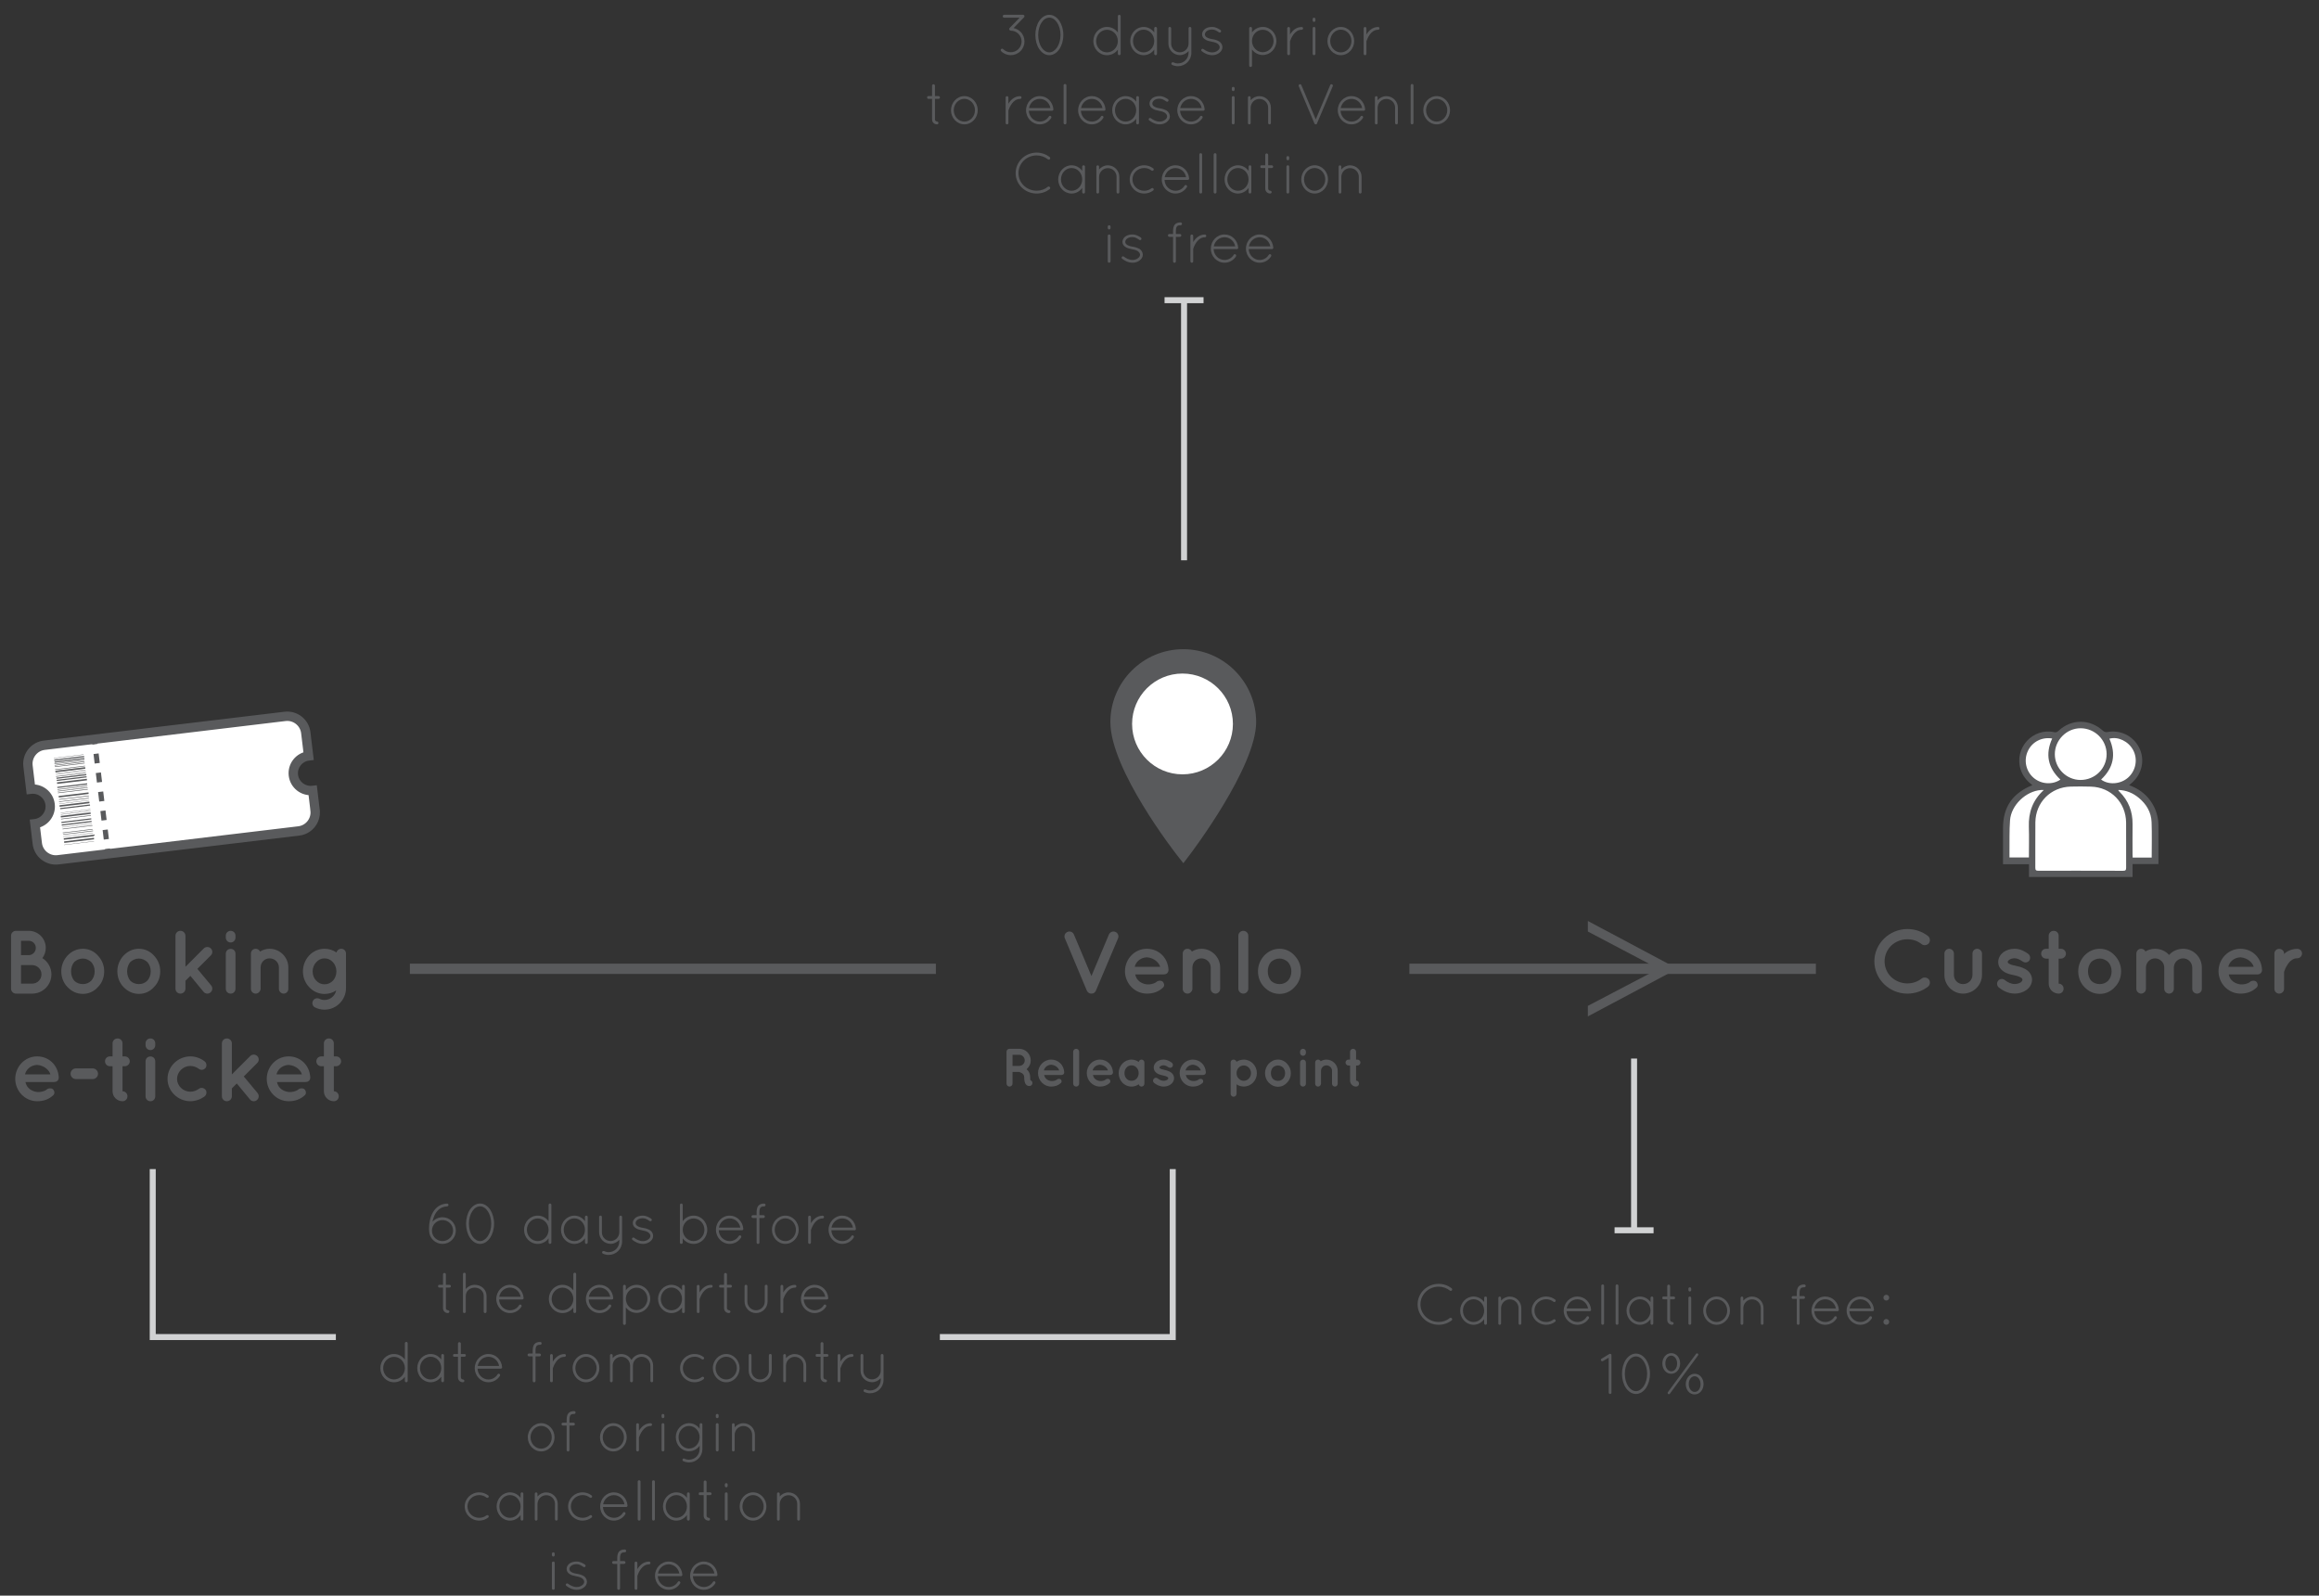 <?xml version="1.0" encoding="utf-8"?>
<!-- Generator: Adobe Illustrator 16.0.0, SVG Export Plug-In . SVG Version: 6.00 Build 0)  -->
<!DOCTYPE svg PUBLIC "-//W3C//DTD SVG 1.1//EN" "http://www.w3.org/Graphics/SVG/1.1/DTD/svg11.dtd">
<svg version="1.1" id="Layer_1" xmlns="http://www.w3.org/2000/svg" xmlns:xlink="http://www.w3.org/1999/xlink" x="0px" y="0px"
	 width="386.5px" height="266px" viewBox="0 0 386.5 266" enable-background="new 0 0 386.5 266" xml:space="preserve">
<rect x="0" y="0" width="386.5" height="266" fill="#333333" stroke="none"/>
<path fill-rule="evenodd" clip-rule="evenodd" fill="#FFFFFF" d="M7.21,124.238c0,0-2.258,0.968-2.517,2.259
	s0.438,5.071,0.438,5.071s2.66,0.221,3.047,2.608c0.387,2.389-2.323,3.355-2.323,3.355s0.517,3.551,1.162,4.582
	c0.645,1.033,2.582,1.486,5.421,1.098c2.839-0.387,36.978-4.582,36.978-4.582s3.033-0.516,3.033-3.098
	c0-2.582-0.28-3.334-0.28-3.334s-3.14-0.472-3.334-2.989s2.593-3.188,2.593-3.188s0.182-5.137-1.883-6.104s-5.034,0-7.809,0.258
	S7.21,124.238,7.21,124.238z"/>
<ellipse fill-rule="evenodd" clip-rule="evenodd" fill="#FFFFFF" cx="196.744" cy="121.125" rx="10.397" ry="10.183"/>
<g>
	<path fill="#595A5C" d="M1.843,164.822v-8.824c0-0.463,0.374-0.822,0.822-0.822c0.015,0,0.015,0,0.045,0c0,0,0,0,0.015,0h2.063
		c1.57,0,2.841,1.271,2.841,2.842c0,0.643-0.209,1.227-0.568,1.705c0.897,0.568,1.51,1.57,1.51,2.707c0,1.779-1.436,3.215-3.2,3.215
		H2.726c-0.015,0-0.015-0.016-0.015-0.016c-0.03,0-0.03,0.016-0.045,0.016C2.217,165.645,1.843,165.27,1.843,164.822z
		 M3.503,159.229h1.286c0.658,0,1.182-0.553,1.182-1.211s-0.523-1.182-1.182-1.182H3.503V159.229z M3.503,163.984h1.869
		c0.853-0.016,1.541-0.688,1.541-1.555c0-0.854-0.688-1.525-1.541-1.541H3.503V163.984z"/>
	<path fill="#595A5C" d="M11.247,164.553c-0.643-0.658-1.032-1.586-1.032-2.633c0-1.016,0.389-1.898,1.032-2.615
		c0.673-0.703,1.54-1.137,2.572-1.137c0.987,0,1.884,0.434,2.498,1.137c0.673,0.717,1.047,1.6,1.047,2.615
		c0,1.047-0.374,1.975-1.047,2.633c-0.613,0.703-1.51,1.137-2.498,1.137C12.787,165.689,11.92,165.256,11.247,164.553z
		 M11.845,161.92c0,0.645,0.194,1.168,0.538,1.586c0.374,0.359,0.868,0.553,1.436,0.553c0.523,0,1.002-0.193,1.376-0.553
		c0.374-0.418,0.583-0.941,0.583-1.586c0-0.613-0.209-1.15-0.583-1.555c-0.374-0.328-0.853-0.568-1.376-0.568
		c-0.568,0-1.062,0.24-1.436,0.568C12.04,160.77,11.845,161.307,11.845,161.92z"/>
	<path fill="#595A5C" d="M20.59,164.553c-0.643-0.658-1.032-1.586-1.032-2.633c0-1.016,0.389-1.898,1.032-2.615
		c0.673-0.703,1.54-1.137,2.572-1.137c0.987,0,1.884,0.434,2.498,1.137c0.673,0.717,1.046,1.6,1.046,2.615
		c0,1.047-0.374,1.975-1.046,2.633c-0.613,0.703-1.51,1.137-2.498,1.137C22.13,165.689,21.263,165.256,20.59,164.553z
		 M21.188,161.92c0,0.645,0.194,1.168,0.538,1.586c0.374,0.359,0.868,0.553,1.436,0.553c0.523,0,1.002-0.193,1.376-0.553
		c0.374-0.418,0.583-0.941,0.583-1.586c0-0.613-0.209-1.15-0.583-1.555c-0.374-0.328-0.853-0.568-1.376-0.568
		c-0.568,0-1.062,0.24-1.436,0.568C21.383,160.77,21.188,161.307,21.188,161.92z"/>
	<path fill="#595A5C" d="M29.246,164.822v-8.824c0-0.447,0.359-0.822,0.822-0.822c0.464,0,0.838,0.375,0.838,0.822v5.176
		l3.065-3.066c0.314-0.314,0.852-0.314,1.166,0c0.329,0.328,0.329,0.852,0,1.166l-2.243,2.244l2.303,2.766
		c0.284,0.359,0.239,0.883-0.12,1.166c-0.149,0.135-0.344,0.195-0.523,0.195c-0.239,0-0.479-0.105-0.628-0.299l-2.198-2.662
		l-0.822,0.822v1.316c0,0.447-0.374,0.822-0.838,0.822C29.605,165.645,29.246,165.27,29.246,164.822z"/>
	<path fill="#595A5C" d="M39.248,156.299c0,0.447-0.344,0.822-0.808,0.822c-0.448,0-0.807-0.375-0.807-0.822v-0.314
		c0-0.449,0.359-0.809,0.807-0.809c0.464,0,0.808,0.359,0.808,0.809V156.299z M39.248,159.004v5.832
		c0,0.449-0.344,0.809-0.808,0.809c-0.448,0-0.807-0.359-0.807-0.809v-5.832c0-0.479,0.359-0.822,0.807-0.822
		C38.904,158.182,39.248,158.525,39.248,159.004z"/>
	<path fill="#595A5C" d="M48.055,161.277v3.574c0,0.434-0.344,0.793-0.778,0.793c-0.418,0-0.792-0.359-0.792-0.793v-3.574
		c0-0.838-0.703-1.51-1.555-1.51c-0.837,0-1.495,0.672-1.495,1.51v3.574c0,0.045,0,0.09-0.03,0.15
		c-0.075,0.357-0.404,0.643-0.792,0.643c-0.448,0-0.792-0.359-0.792-0.793v-3.574v-2.318c0-0.434,0.344-0.791,0.792-0.791
		c0.314,0,0.598,0.18,0.733,0.463c0.449-0.283,1.002-0.463,1.585-0.463C46.664,158.168,48.055,159.588,48.055,161.277z"/>
	<path fill="#595A5C" d="M57.667,161.951v2.781c0,1.959-1.6,3.588-3.589,3.588c-0.553,0-1.106-0.135-1.57-0.373
		c-0.389-0.18-0.568-0.674-0.359-1.076c0.194-0.404,0.658-0.555,1.077-0.375c0.254,0.135,0.538,0.209,0.852,0.209
		c0.972,0,1.765-0.688,1.959-1.6c-0.538,0.375-1.226,0.598-1.959,0.598c-0.987,0-1.899-0.434-2.542-1.135
		c-0.643-0.658-1.047-1.586-1.047-2.633c0-1.031,0.404-1.959,1.047-2.662c0.643-0.672,1.555-1.105,2.542-1.105
		c0.778,0,1.466,0.238,2.004,0.627c0.075-0.359,0.404-0.627,0.792-0.627c0.449,0,0.792,0.357,0.792,0.791v2.977V161.951z
		 M56.067,161.936c0-0.598-0.239-1.166-0.568-1.525c-0.389-0.418-0.853-0.643-1.421-0.643c-0.523,0-1.017,0.225-1.375,0.643
		c-0.359,0.359-0.598,0.928-0.598,1.525c0,0.629,0.239,1.197,0.598,1.541c0.359,0.402,0.853,0.613,1.375,0.613
		c0.568,0,1.032-0.211,1.421-0.613C55.828,163.133,56.067,162.564,56.067,161.936z"/>
	<path fill="#595A5C" d="M2.538,179.846c0.015-2.035,1.6-3.738,3.649-3.738c1.944,0,3.484,1.449,3.604,3.469
		c0,0.016,0,0.045,0,0.074s0,0.105-0.015,0.135c-0.045,0.359-0.359,0.598-0.778,0.598H4.243c0.075,0.344,0.239,0.732,0.508,0.988
		c0.314,0.357,0.912,0.627,1.436,0.672c0.538,0.045,1.181-0.09,1.555-0.373c0.314-0.33,0.927-0.285,1.122-0.045
		c0.194,0.209,0.344,0.658,0,0.971c-0.733,0.674-1.615,0.988-2.677,0.988C4.138,183.568,2.553,181.879,2.538,179.846z
		 M4.168,179.113H8.4c-0.149-0.6-0.912-1.48-2.213-1.586C4.916,177.588,4.288,178.5,4.168,179.113z"/>
	<path fill="#595A5C" d="M11.762,179.008c0-0.494,0.404-0.896,0.882-0.896h2.812c0.479,0,0.882,0.402,0.882,0.896
		c0,0.479-0.403,0.883-0.882,0.883h-2.812C12.166,179.891,11.762,179.486,11.762,179.008z"/>
	<path fill="#595A5C" d="M21.63,176.93c0,0.447-0.389,0.822-0.837,0.822h-0.374v4.172c0.463,0,0.823,0.373,0.823,0.838
		c0,0.463-0.359,0.822-0.823,0.822c-0.912,0-1.66-0.748-1.66-1.66v-4.172h-0.434c-0.464,0-0.823-0.375-0.823-0.822
		c0-0.465,0.359-0.822,0.823-0.822h0.434v-2.17c0-0.463,0.374-0.822,0.837-0.822c0.463,0,0.822,0.359,0.822,0.822v2.17h0.374
		C21.241,176.107,21.63,176.465,21.63,176.93z"/>
	<path fill="#595A5C" d="M25.875,174.238c0,0.447-0.344,0.822-0.808,0.822c-0.448,0-0.807-0.375-0.807-0.822v-0.314
		c0-0.449,0.359-0.809,0.807-0.809c0.464,0,0.808,0.359,0.808,0.809V174.238z M25.875,176.943v5.832
		c0,0.449-0.344,0.809-0.808,0.809c-0.448,0-0.807-0.359-0.807-0.809v-5.832c0-0.479,0.359-0.822,0.807-0.822
		C25.531,176.121,25.875,176.465,25.875,176.943z"/>
	<path fill="#595A5C" d="M27.922,179.859c0-2.078,1.735-3.738,3.798-3.752c0.897,0,1.734,0.328,2.377,0.822
		c0.344,0.27,0.404,0.777,0.165,1.105c-0.299,0.359-0.777,0.42-1.122,0.15c-0.389-0.285-0.867-0.479-1.42-0.479
		c-1.211,0-2.213,1.002-2.213,2.152c0,1.152,1.001,2.139,2.213,2.139c0.538,0,1.032-0.193,1.42-0.479
		c0.329-0.254,0.823-0.193,1.122,0.164c0.239,0.33,0.18,0.809-0.165,1.107c-0.643,0.463-1.48,0.793-2.377,0.793
		C29.657,183.584,27.922,181.908,27.922,179.859z"/>
	<path fill="#595A5C" d="M36.982,182.762v-8.824c0-0.447,0.359-0.822,0.822-0.822c0.464,0,0.838,0.375,0.838,0.822v5.176
		l3.065-3.066c0.314-0.314,0.852-0.314,1.166,0c0.329,0.328,0.329,0.852,0,1.166l-2.243,2.244l2.303,2.766
		c0.284,0.359,0.239,0.883-0.12,1.166c-0.149,0.135-0.344,0.195-0.523,0.195c-0.239,0-0.479-0.105-0.628-0.299l-2.198-2.662
		l-0.822,0.822v1.316c0,0.447-0.374,0.822-0.838,0.822C37.341,183.584,36.982,183.209,36.982,182.762z"/>
	<path fill="#595A5C" d="M44.457,179.846c0.015-2.035,1.6-3.738,3.649-3.738c1.944,0,3.484,1.449,3.604,3.469
		c0,0.016,0,0.045,0,0.074s0,0.105-0.015,0.135c-0.045,0.359-0.359,0.598-0.778,0.598h-4.755c0.075,0.344,0.239,0.732,0.508,0.988
		c0.314,0.357,0.912,0.627,1.436,0.672c0.538,0.045,1.181-0.09,1.555-0.373c0.314-0.33,0.927-0.285,1.122-0.045
		c0.194,0.209,0.344,0.658,0,0.971c-0.733,0.674-1.615,0.988-2.677,0.988C46.057,183.568,44.472,181.879,44.457,179.846z
		 M46.087,179.113h4.232c-0.149-0.6-0.912-1.48-2.213-1.586C46.835,177.588,46.207,178.5,46.087,179.113z"/>
	<path fill="#595A5C" d="M56.852,176.93c0,0.447-0.389,0.822-0.837,0.822h-0.374v4.172c0.464,0,0.822,0.373,0.822,0.838
		c0,0.463-0.358,0.822-0.822,0.822c-0.912,0-1.66-0.748-1.66-1.66v-4.172h-0.434c-0.464,0-0.823-0.375-0.823-0.822
		c0-0.465,0.359-0.822,0.823-0.822h0.434v-2.17c0-0.463,0.374-0.822,0.837-0.822c0.463,0,0.822,0.359,0.822,0.822v2.17h0.374
		C56.463,176.107,56.852,176.465,56.852,176.93z"/>
</g>
<g>
	<path fill="#595A5C" d="M312.391,160.262c0.014-2.961,2.496-5.369,5.488-5.385c1.314,0,2.512,0.434,3.453,1.166
		c0.359,0.301,0.418,0.824,0.15,1.197c-0.299,0.373-0.854,0.434-1.197,0.164c-0.658-0.537-1.48-0.822-2.406-0.822
		c-1.033,0-1.99,0.418-2.693,1.076c-0.672,0.689-1.092,1.586-1.092,2.604c0,1.016,0.42,1.943,1.092,2.602
		c0.703,0.658,1.66,1.076,2.693,1.076c0.926,0,1.734-0.285,2.406-0.822c0.344-0.254,0.898-0.195,1.197,0.164
		c0.268,0.373,0.209,0.912-0.15,1.197c-0.941,0.732-2.139,1.166-3.453,1.166C314.887,165.645,312.404,163.236,312.391,160.262z"/>
	<path fill="#595A5C" d="M327.176,165.645c-1.705,0-3.109-1.406-3.109-3.111v-3.574c0-0.418,0.357-0.791,0.793-0.791
		c0.447,0,0.791,0.373,0.791,0.791v3.574c0,0.854,0.674,1.525,1.525,1.525c0.867,0,1.555-0.672,1.57-1.525v-3.574
		c0-0.418,0.33-0.791,0.777-0.791c0.42,0,0.809,0.373,0.809,0.791v3.574C330.332,164.238,328.896,165.645,327.176,165.645z"/>
	<path fill="#595A5C" d="M333.021,163.506c0.268-0.359,0.791-0.404,1.121-0.119c0.389,0.328,1.061,0.672,1.645,0.658
		c0.404,0,0.777-0.135,1.018-0.285c0.209-0.18,0.268-0.328,0.268-0.449c0-0.074-0.014-0.104-0.045-0.148
		c-0.014-0.045-0.074-0.105-0.193-0.18c-0.209-0.15-0.658-0.314-1.197-0.418h-0.014c-0.465-0.09-0.912-0.211-1.301-0.389
		c-0.404-0.195-0.764-0.465-1.033-0.869c-0.164-0.268-0.254-0.598-0.254-0.941c0-0.688,0.389-1.271,0.883-1.645
		c0.523-0.359,1.15-0.553,1.84-0.553c1.031,0,1.764,0.492,2.242,0.822c0.359,0.238,0.463,0.732,0.24,1.105
		c-0.24,0.359-0.734,0.465-1.107,0.209c-0.479-0.312-0.896-0.553-1.375-0.553c-0.375,0-0.703,0.119-0.898,0.27
		c-0.193,0.135-0.238,0.27-0.238,0.344c0,0.061,0,0.074,0.029,0.119c0.016,0.031,0.061,0.09,0.164,0.15
		c0.195,0.135,0.584,0.27,1.092,0.359l0.016,0.014h0.016c0.492,0.09,0.957,0.225,1.391,0.434c0.402,0.18,0.807,0.465,1.061,0.883
		c0.18,0.299,0.285,0.643,0.285,0.986c0,0.734-0.404,1.346-0.943,1.736c-0.537,0.373-1.211,0.598-1.943,0.598
		c-1.166-0.016-2.064-0.555-2.662-1.033C332.797,164.344,332.752,163.834,333.021,163.506z"/>
	<path fill="#595A5C" d="M344.322,158.99c0,0.447-0.389,0.822-0.836,0.822h-0.375v4.172c0.465,0,0.822,0.373,0.822,0.838
		c0,0.463-0.357,0.822-0.822,0.822c-0.912,0-1.66-0.748-1.66-1.66v-4.172h-0.434c-0.463,0-0.822-0.375-0.822-0.822
		c0-0.465,0.359-0.822,0.822-0.822h0.434v-2.17c0-0.463,0.375-0.822,0.838-0.822c0.465,0,0.822,0.359,0.822,0.822v2.17h0.375
		C343.934,158.168,344.322,158.525,344.322,158.99z"/>
	<path fill="#595A5C" d="M347.402,164.553c-0.643-0.658-1.031-1.586-1.031-2.633c0-1.016,0.389-1.898,1.031-2.615
		c0.674-0.703,1.541-1.137,2.572-1.137c0.986,0,1.885,0.434,2.496,1.137c0.674,0.717,1.047,1.6,1.047,2.615
		c0,1.047-0.373,1.975-1.047,2.633c-0.611,0.703-1.51,1.137-2.496,1.137C348.943,165.689,348.076,165.256,347.402,164.553z
		 M348,161.92c0,0.645,0.195,1.168,0.539,1.586c0.373,0.359,0.867,0.553,1.436,0.553c0.523,0,1.002-0.193,1.375-0.553
		c0.375-0.418,0.584-0.941,0.584-1.586c0-0.613-0.209-1.15-0.584-1.555c-0.373-0.328-0.852-0.568-1.375-0.568
		c-0.568,0-1.062,0.24-1.436,0.568C348.195,160.77,348,161.307,348,161.92z"/>
	<path fill="#595A5C" d="M362.309,161.262c0,0.016,0,0.031,0,0.045v3.545c0,0.434-0.359,0.793-0.793,0.793
		c-0.418,0-0.807-0.359-0.807-0.793v-3.545c0-0.014,0-0.029,0-0.045c-0.016-0.822-0.703-1.494-1.541-1.494
		c-0.822,0-1.51,0.688-1.51,1.539v3.545c0,0.029-0.016,0.074-0.016,0.105c0,0.014,0,0.045,0,0.045
		c-0.014,0.029-0.014,0.059-0.045,0.088c0,0.016,0,0.045,0,0.076c-0.135,0.27-0.434,0.479-0.746,0.479
		c-0.061,0-0.105-0.016-0.15-0.016c-0.359-0.09-0.643-0.389-0.643-0.777v-3.545c0-0.014,0-0.014,0-0.014v-2.318
		c0-0.463,0.359-0.807,0.793-0.807c0.312,0,0.598,0.164,0.717,0.447c0.479-0.283,1.031-0.447,1.6-0.447
		c0.943,0,1.779,0.389,2.348,1.031c0.555-0.643,1.406-1.031,2.348-1.031c1.721,0,3.111,1.404,3.111,3.139v3.545
		c0,0.434-0.359,0.793-0.793,0.793s-0.807-0.359-0.807-0.793v-3.545c0-0.852-0.689-1.539-1.512-1.539
		C363.012,159.768,362.338,160.439,362.309,161.262z"/>
	<path fill="#595A5C" d="M369.752,161.906c0.014-2.035,1.6-3.738,3.648-3.738c1.943,0,3.484,1.449,3.604,3.469
		c0,0.016,0,0.045,0,0.074s0,0.105-0.016,0.135c-0.045,0.359-0.357,0.598-0.777,0.598h-4.754c0.074,0.344,0.238,0.732,0.508,0.988
		c0.314,0.357,0.912,0.627,1.436,0.672c0.539,0.045,1.182-0.09,1.555-0.373c0.314-0.33,0.928-0.285,1.121-0.045
		c0.195,0.209,0.346,0.658,0,0.971c-0.732,0.674-1.613,0.988-2.676,0.988C371.352,165.629,369.766,163.939,369.752,161.906z
		 M371.381,161.174h4.232c-0.148-0.6-0.912-1.48-2.213-1.586C372.129,159.648,371.502,160.561,371.381,161.174z"/>
	<path fill="#595A5C" d="M383.672,158.959c0,0.42-0.344,0.793-0.793,0.793c-0.344,0-0.643,0.09-0.896,0.285
		c-0.285,0.18-0.51,0.434-0.688,0.717c-0.359,0.479-0.539,1.047-0.613,1.256v2.842c0,0.434-0.375,0.793-0.822,0.793
		c-0.434,0-0.793-0.359-0.793-0.793v-5.893c0-0.434,0.359-0.777,0.793-0.777c0.447,0,0.822,0.344,0.822,0.777v0.105
		c0.09-0.105,0.209-0.225,0.312-0.299c0.494-0.33,1.137-0.598,1.885-0.584C383.328,158.182,383.672,158.525,383.672,158.959z"/>
</g>
<polyline fill="#595A5C" points="68.313,162.365 155.977,162.365 155.977,160.648 68.313,160.648 "/>
<g>
	<g>
		<line fill="none" stroke="#D1D2D3" stroke-miterlimit="10" x1="272.346" y1="205.098" x2="272.346" y2="176.469"/>
		<g>
			<rect x="269.096" y="204.598" fill="#D1D2D3" width="6.5" height="1"/>
		</g>
	</g>
</g>
<g>
	<path fill="#595A5C" d="M170.669,2.893l-1.74,1.787c0.423,0.087,0.827,0.289,1.154,0.615c0.442,0.442,0.663,1.029,0.663,1.615
		c0,0.587-0.221,1.173-0.673,1.615c-0.442,0.442-1.029,0.673-1.615,0.673c-0.577,0-1.164-0.221-1.605-0.673
		c-0.096-0.087-0.096-0.24,0-0.337c0.086-0.096,0.24-0.096,0.336,0c0.355,0.347,0.807,0.52,1.269,0.52
		c0.461,0,0.923-0.173,1.278-0.52c0.355-0.355,0.529-0.816,0.529-1.278c0-0.461-0.173-0.923-0.529-1.269
		c-0.346-0.355-0.808-0.529-1.269-0.529c-0.077,0-0.144-0.038-0.192-0.096h-0.009c-0.096-0.096-0.096-0.25,0-0.346l1.672-1.721
		h-2.576c-0.134,0-0.24-0.106-0.24-0.241c0-0.134,0.106-0.24,0.24-0.24h3.144c0.135,0,0.24,0.106,0.24,0.24
		c0,0.039-0.01,0.077-0.029,0.106C170.708,2.844,170.688,2.874,170.669,2.893z"/>
	<path fill="#595A5C" d="M172.562,5.834c0-0.904,0.23-1.73,0.644-2.355c0.413-0.596,1-1.01,1.682-1.01s1.269,0.414,1.682,1.01
		c0.404,0.625,0.654,1.451,0.654,2.355c0,0.903-0.25,1.73-0.654,2.346c-0.413,0.605-1,1.019-1.682,1.019s-1.269-0.413-1.682-1.019
		C172.792,7.565,172.562,6.738,172.562,5.834z M173.032,5.834c0,0.826,0.221,1.566,0.567,2.086c0.346,0.51,0.808,0.808,1.288,0.808
		s0.933-0.298,1.288-0.808c0.346-0.52,0.577-1.26,0.577-2.086c0-0.827-0.23-1.567-0.577-2.086c-0.355-0.529-0.808-0.808-1.288-0.808
		s-0.942,0.278-1.288,0.808C173.253,4.267,173.032,5.007,173.032,5.834z"/>
	<path fill="#595A5C" d="M186.305,8.286c-0.413,0.558-1.067,0.913-1.807,0.913c-1.269,0-2.278-1.058-2.278-2.346
		c0-1.308,1.009-2.364,2.278-2.364c0.74,0,1.394,0.365,1.807,0.923V2.701c0-0.125,0.106-0.231,0.241-0.231
		c0.125,0,0.23,0.106,0.23,0.231v4.057v0.096v2.115c0,0.125-0.105,0.23-0.23,0.23c-0.135,0-0.241-0.105-0.241-0.23V8.286z
		 M186.305,6.93V6.776c-0.038-1.009-0.836-1.816-1.807-1.816c-0.99,0-1.807,0.846-1.807,1.894c0,1.038,0.817,1.875,1.807,1.875
		C185.469,8.728,186.267,7.93,186.305,6.93z"/>
	<path fill="#595A5C" d="M192.831,4.719v4.249c0,0.125-0.105,0.23-0.23,0.23s-0.23-0.105-0.23-0.23V8.266
		c-0.404,0.558-1.048,0.933-1.769,0.933c-1.24,0-2.23-1.067-2.23-2.355s0.99-2.354,2.23-2.354c0.721,0,1.365,0.365,1.769,0.923
		V4.719c0-0.135,0.105-0.23,0.23-0.23S192.831,4.584,192.831,4.719z M192.37,6.843c0-1.058-0.798-1.903-1.769-1.903
		c-0.961,0-1.769,0.846-1.769,1.903s0.808,1.894,1.769,1.894C191.571,8.737,192.37,7.901,192.37,6.843z"/>
	<path fill="#595A5C" d="M194.733,4.709c0-0.125,0.105-0.221,0.221-0.221c0.135,0,0.24,0.096,0.24,0.221v2.557
		c0,0.808,0.645,1.452,1.442,1.452c0.808,0,1.451-0.645,1.461-1.452V4.709c0-0.038,0.01-0.087,0.039-0.115
		c0-0.01,0.009-0.02,0.009-0.029c0.01,0,0.01-0.01,0.02-0.01c0.02-0.028,0.058-0.048,0.087-0.058h0.019
		c0.01,0,0.02-0.009,0.029-0.009h0.028h0.029c0.038,0.009,0.077,0.028,0.115,0.048c0.02,0.019,0.048,0.048,0.058,0.077
		c0.02,0.028,0.029,0.066,0.029,0.096v2.557v0.087v1.471c0,1.23-1,2.211-2.24,2.211c-0.346,0-0.673-0.086-0.971-0.221
		c-0.105-0.067-0.154-0.202-0.097-0.308c0.058-0.115,0.183-0.145,0.299-0.115c0.23,0.115,0.499,0.183,0.769,0.183
		c0.98,0,1.769-0.779,1.778-1.75V8.516c-0.355,0.404-0.875,0.673-1.461,0.673c-1.048-0.01-1.903-0.865-1.903-1.923V4.709z"/>
	<path fill="#595A5C" d="M200.26,8.218c0.076-0.097,0.221-0.115,0.326-0.029c0.326,0.241,0.846,0.548,1.441,0.548
		c0.365,0,0.684-0.115,0.895-0.288c0.23-0.153,0.355-0.365,0.355-0.576c-0.01-0.222-0.096-0.375-0.336-0.577
		c-0.203-0.154-0.539-0.27-1-0.346l-0.02-0.01c-0.422-0.077-0.797-0.173-1.066-0.365c-0.299-0.174-0.51-0.481-0.51-0.847
		c0-0.374,0.211-0.701,0.51-0.923c0.279-0.191,0.672-0.316,1.152-0.316c0.605,0,1.039,0.278,1.404,0.509
		c0.105,0.077,0.135,0.222,0.066,0.327c-0.066,0.105-0.211,0.135-0.316,0.067c-0.346-0.23-0.691-0.471-1.154-0.471
		c-0.383,0-0.691,0.105-0.893,0.269c-0.193,0.154-0.299,0.347-0.299,0.538c0,0.192,0.086,0.327,0.27,0.472
		c0.211,0.144,0.529,0.26,0.961,0.326h0.02c0.451,0.067,0.816,0.202,1.145,0.385c0.307,0.202,0.527,0.567,0.527,0.962
		c0,0.394-0.221,0.711-0.537,0.951c-0.328,0.24-0.711,0.375-1.174,0.375c-0.76-0.01-1.355-0.365-1.74-0.673
		C200.191,8.439,200.182,8.314,200.26,8.218z"/>
	<path fill="#595A5C" d="M208.197,6.92V6.825V6.728V4.719c0-0.125,0.105-0.23,0.23-0.23c0.135,0,0.24,0.105,0.24,0.23v0.683
		c0.404-0.548,1.059-0.913,1.789-0.913c1.268,0,2.277,1.048,2.277,2.336c0,1.278-1.01,2.345-2.277,2.345
		c-0.73,0-1.385-0.365-1.789-0.923v2.692c0,0.125-0.105,0.23-0.24,0.23c-0.125,0-0.23-0.105-0.23-0.23V6.92z M208.668,6.825
		c0,1.038,0.818,1.874,1.789,1.884c0.998-0.01,1.807-0.846,1.807-1.884c0-1.039-0.809-1.865-1.807-1.865
		c-0.953,0-1.75,0.788-1.789,1.788V6.825z"/>
	<path fill="#595A5C" d="M214.539,4.729c0-0.135,0.107-0.231,0.242-0.231c0.115,0,0.221,0.097,0.221,0.231v1.038
		c0.02-0.039,0.037-0.077,0.066-0.115c0.355-0.558,0.98-1.154,1.885-1.154c0.125,0,0.23,0.097,0.23,0.231
		c0,0.125-0.105,0.23-0.23,0.23c-0.615,0-1.039,0.346-1.365,0.769c-0.316,0.424-0.5,0.904-0.566,1.097
		c-0.02,0.038-0.02,0.058-0.02,0.076v2.067c0,0.135-0.105,0.23-0.221,0.23c-0.135,0-0.242-0.096-0.242-0.23V4.729z"/>
	<path fill="#595A5C" d="M218.768,3.181c0-0.125,0.107-0.23,0.232-0.23c0.133,0,0.24,0.105,0.24,0.23v0.221
		c0,0.135-0.107,0.25-0.24,0.25c-0.125,0-0.232-0.115-0.232-0.25V3.181z M218.768,4.719c0-0.135,0.107-0.23,0.232-0.23
		c0.133,0,0.24,0.096,0.24,0.23v4.249c0,0.125-0.107,0.23-0.24,0.23c-0.125,0-0.232-0.105-0.232-0.23V4.719z"/>
	<path fill="#595A5C" d="M223.469,4.489c1.24,0,2.23,1.076,2.23,2.354s-0.99,2.355-2.23,2.355c-1.23,0-2.23-1.077-2.23-2.355
		S222.238,4.489,223.469,4.489z M223.469,8.737c0.961,0,1.77-0.846,1.77-1.894s-0.809-1.903-1.77-1.903s-1.768,0.855-1.768,1.903
		S222.508,8.737,223.469,8.737z"/>
	<path fill="#595A5C" d="M227.273,4.729c0-0.135,0.107-0.231,0.242-0.231c0.115,0,0.221,0.097,0.221,0.231v1.038
		c0.02-0.039,0.037-0.077,0.066-0.115c0.355-0.558,0.98-1.154,1.885-1.154c0.125,0,0.23,0.097,0.23,0.231
		c0,0.125-0.105,0.23-0.23,0.23c-0.615,0-1.039,0.346-1.365,0.769c-0.316,0.424-0.5,0.904-0.566,1.097
		c-0.02,0.038-0.02,0.058-0.02,0.076v2.067c0,0.135-0.105,0.23-0.221,0.23c-0.135,0-0.242-0.096-0.242-0.23V4.729z"/>
	<path fill="#595A5C" d="M156.661,16.252c0,0.115-0.115,0.23-0.23,0.23h-0.605v3.432c0,0.231,0.23,0.347,0.346,0.347
		c0.116,0,0.241,0.125,0.241,0.24s-0.125,0.23-0.241,0.23c-0.471,0-0.827-0.346-0.827-0.817v-3.432h-0.586
		c-0.23,0-0.23-0.115-0.23-0.23s0-0.23,0.23-0.23h0.586v-1.75c0-0.115,0.116-0.23,0.231-0.23c0.125,0,0.25,0.115,0.25,0.23v1.75
		h0.605C156.545,16.022,156.661,16.137,156.661,16.252z"/>
	<path fill="#595A5C" d="M160.727,16.022c1.24,0,2.23,1.076,2.23,2.354s-0.99,2.355-2.23,2.355c-1.23,0-2.23-1.077-2.23-2.355
		S159.496,16.022,160.727,16.022z M160.727,20.27c0.961,0,1.769-0.846,1.769-1.894s-0.808-1.903-1.769-1.903
		c-0.961,0-1.769,0.855-1.769,1.903S159.765,20.27,160.727,20.27z"/>
	<path fill="#595A5C" d="M167.607,16.262c0-0.135,0.105-0.231,0.24-0.231c0.115,0,0.221,0.097,0.221,0.231V17.3
		c0.019-0.039,0.039-0.077,0.067-0.115c0.355-0.558,0.98-1.154,1.884-1.154c0.125,0,0.23,0.097,0.23,0.231
		c0,0.125-0.106,0.23-0.23,0.23c-0.615,0-1.039,0.346-1.365,0.769c-0.317,0.424-0.5,0.904-0.567,1.097
		c-0.019,0.038-0.019,0.058-0.019,0.076v2.067c0,0.135-0.106,0.23-0.221,0.23c-0.135,0-0.24-0.096-0.24-0.23V16.262z"/>
	<path fill="#595A5C" d="M171.009,18.386c0-1.308,1.019-2.364,2.288-2.364c1.211,0,2.172,0.961,2.269,2.191v0.01v0.028
		c0,0.125-0.106,0.212-0.231,0.212h-3.864c0.048,1.028,0.855,1.807,1.827,1.807c0.625,0,1.201-0.326,1.519-0.855
		c0.067-0.115,0.211-0.134,0.308-0.076c0.106,0.076,0.144,0.211,0.077,0.326c-0.404,0.645-1.105,1.067-1.903,1.067
		C172.028,20.732,171.009,19.674,171.009,18.386z M171.5,18.011h3.566c-0.154-0.884-0.904-1.528-1.769-1.528
		C172.413,16.483,171.672,17.118,171.5,18.011z"/>
	<path fill="#595A5C" d="M177.266,14.234c0-0.125,0.105-0.231,0.23-0.231c0.135,0,0.24,0.106,0.24,0.231v6.268
		c0,0.125-0.105,0.23-0.24,0.23c-0.125,0-0.23-0.105-0.23-0.23V14.234z"/>
	<path fill="#595A5C" d="M179.688,18.386c0-1.308,1.019-2.364,2.288-2.364c1.211,0,2.173,0.961,2.269,2.191v0.01v0.028
		c0,0.125-0.106,0.212-0.231,0.212h-3.864c0.048,1.028,0.855,1.807,1.826,1.807c0.625,0,1.202-0.326,1.519-0.855
		c0.067-0.115,0.211-0.134,0.308-0.076c0.106,0.076,0.144,0.211,0.077,0.326c-0.404,0.645-1.105,1.067-1.904,1.067
		C180.707,20.732,179.688,19.674,179.688,18.386z M180.178,18.011h3.566c-0.154-0.884-0.904-1.528-1.769-1.528
		C181.091,16.483,180.351,17.118,180.178,18.011z"/>
	<path fill="#595A5C" d="M189.828,16.252v4.249c0,0.125-0.106,0.23-0.231,0.23s-0.231-0.105-0.231-0.23v-0.702
		c-0.403,0.558-1.047,0.933-1.769,0.933c-1.24,0-2.23-1.067-2.23-2.355s0.99-2.354,2.23-2.354c0.721,0,1.365,0.365,1.769,0.923
		v-0.692c0-0.135,0.106-0.23,0.231-0.23S189.828,16.118,189.828,16.252z M189.366,18.376c0-1.058-0.798-1.903-1.769-1.903
		c-0.961,0-1.769,0.846-1.769,1.903s0.807,1.894,1.769,1.894C188.568,20.27,189.366,19.434,189.366,18.376z"/>
	<path fill="#595A5C" d="M191.499,19.751c0.077-0.097,0.221-0.115,0.326-0.029c0.327,0.241,0.847,0.548,1.442,0.548
		c0.365,0,0.683-0.115,0.894-0.288c0.231-0.153,0.356-0.365,0.356-0.576c-0.01-0.222-0.097-0.375-0.337-0.577
		c-0.202-0.154-0.538-0.27-1-0.346l-0.019-0.01c-0.423-0.077-0.798-0.173-1.067-0.365c-0.298-0.174-0.509-0.481-0.509-0.847
		c0-0.374,0.211-0.701,0.509-0.923c0.279-0.191,0.673-0.316,1.153-0.316c0.606,0,1.038,0.278,1.404,0.509
		c0.105,0.077,0.134,0.222,0.066,0.327c-0.066,0.105-0.211,0.135-0.316,0.067c-0.347-0.23-0.692-0.471-1.154-0.471
		c-0.384,0-0.691,0.105-0.894,0.269c-0.192,0.154-0.298,0.347-0.298,0.538c0,0.192,0.086,0.327,0.269,0.472
		c0.212,0.144,0.529,0.26,0.962,0.326h0.019c0.452,0.067,0.817,0.202,1.145,0.385c0.308,0.202,0.528,0.567,0.528,0.962
		c0,0.394-0.221,0.711-0.538,0.951c-0.327,0.24-0.711,0.375-1.173,0.375c-0.76-0.01-1.355-0.365-1.74-0.673
		C191.431,19.972,191.421,19.847,191.499,19.751z"/>
	<path fill="#595A5C" d="M196.217,18.386c0-1.308,1.019-2.364,2.288-2.364c1.211,0,2.172,0.961,2.268,2.191v0.01v0.028
		c0,0.125-0.105,0.212-0.23,0.212h-3.865c0.049,1.028,0.856,1.807,1.827,1.807c0.625,0,1.202-0.326,1.518-0.855
		c0.068-0.115,0.213-0.134,0.309-0.076c0.105,0.076,0.145,0.211,0.076,0.326c-0.404,0.645-1.105,1.067-1.903,1.067
		C197.236,20.732,196.217,19.674,196.217,18.386z M196.708,18.011h3.566c-0.154-0.884-0.903-1.528-1.768-1.528
		C197.621,16.483,196.88,17.118,196.708,18.011z"/>
	<path fill="#595A5C" d="M205.299,14.714c0-0.125,0.107-0.23,0.232-0.23c0.133,0,0.24,0.105,0.24,0.23v0.221
		c0,0.135-0.107,0.25-0.24,0.25c-0.125,0-0.232-0.115-0.232-0.25V14.714z M205.299,16.252c0-0.135,0.107-0.23,0.232-0.23
		c0.133,0,0.24,0.096,0.24,0.23v4.249c0,0.125-0.107,0.23-0.24,0.23c-0.125,0-0.232-0.105-0.232-0.23V16.252z"/>
	<path fill="#595A5C" d="M211.355,17.944c0-0.798-0.645-1.451-1.453-1.451c-0.797,0-1.441,0.653-1.461,1.451v2.558v0.038
		c-0.01,0.039-0.02,0.077-0.047,0.105c-0.039,0.058-0.105,0.087-0.174,0.087h-0.057c-0.068-0.02-0.125-0.067-0.154-0.125
		c-0.01-0.01-0.01-0.02-0.01-0.028c0-0.01-0.01-0.02-0.01-0.02v-0.058v-2.558v-0.076v-1.605c0-0.125,0.096-0.231,0.23-0.231
		c0.125,0,0.221,0.106,0.221,0.231v0.451c0.346-0.413,0.875-0.683,1.461-0.683c1.059,0,1.914,0.865,1.914,1.913v2.558
		c0,0.135-0.105,0.23-0.23,0.23s-0.23-0.096-0.23-0.23V17.944z"/>
	<path fill="#595A5C" d="M219.082,20.597c-0.01,0-0.01-0.01-0.01-0.019l-0.01-0.01l-2.605-6.201
		c-0.049-0.115,0.01-0.259,0.125-0.308c0.115-0.058,0.26,0,0.307,0.116l2.404,5.729l2.412-5.729
		c0.039-0.116,0.184-0.174,0.299-0.116c0.115,0.049,0.172,0.192,0.125,0.308l-2.605,6.152c-0.01,0.087-0.057,0.164-0.135,0.192
		h-0.01c-0.029,0.01-0.057,0.02-0.086,0.02s-0.068,0-0.086-0.01c-0.01,0-0.01-0.01-0.01-0.01
		C219.139,20.694,219.1,20.655,219.082,20.597z"/>
	<path fill="#595A5C" d="M222.963,18.386c0-1.308,1.02-2.364,2.289-2.364c1.211,0,2.172,0.961,2.268,2.191v0.01v0.028
		c0,0.125-0.105,0.212-0.23,0.212h-3.865c0.049,1.028,0.857,1.807,1.828,1.807c0.625,0,1.201-0.326,1.518-0.855
		c0.068-0.115,0.213-0.134,0.309-0.076c0.105,0.076,0.145,0.211,0.076,0.326c-0.404,0.645-1.105,1.067-1.902,1.067
		C223.982,20.732,222.963,19.674,222.963,18.386z M223.453,18.011h3.566c-0.154-0.884-0.902-1.528-1.768-1.528
		C224.367,16.483,223.627,17.118,223.453,18.011z"/>
	<path fill="#595A5C" d="M232.518,17.944c0-0.798-0.645-1.451-1.453-1.451c-0.797,0-1.441,0.653-1.461,1.451v2.558v0.038
		c-0.01,0.039-0.02,0.077-0.047,0.105c-0.039,0.058-0.105,0.087-0.174,0.087h-0.057c-0.068-0.02-0.125-0.067-0.154-0.125
		c-0.01-0.01-0.01-0.02-0.01-0.028c0-0.01-0.01-0.02-0.01-0.02v-0.058v-2.558v-0.076v-1.605c0-0.125,0.096-0.231,0.23-0.231
		c0.125,0,0.221,0.106,0.221,0.231v0.451c0.346-0.413,0.875-0.683,1.461-0.683c1.059,0,1.914,0.865,1.914,1.913v2.558
		c0,0.135-0.105,0.23-0.23,0.23s-0.23-0.096-0.23-0.23V17.944z"/>
	<path fill="#595A5C" d="M235.111,14.234c0-0.125,0.105-0.231,0.23-0.231c0.135,0,0.24,0.106,0.24,0.231v6.268
		c0,0.125-0.105,0.23-0.24,0.23c-0.125,0-0.23-0.105-0.23-0.23V14.234z"/>
	<path fill="#595A5C" d="M239.445,16.022c1.24,0,2.23,1.076,2.23,2.354s-0.99,2.355-2.23,2.355c-1.23,0-2.23-1.077-2.23-2.355
		S238.215,16.022,239.445,16.022z M239.445,20.27c0.961,0,1.77-0.846,1.77-1.894s-0.809-1.903-1.77-1.903s-1.768,0.855-1.768,1.903
		S238.484,20.27,239.445,20.27z"/>
	<path fill="#595A5C" d="M172.773,25.439c0.827,0,1.586,0.288,2.173,0.74c0.105,0.087,0.125,0.25,0.039,0.336
		c-0.077,0.116-0.231,0.125-0.327,0.049c-0.519-0.404-1.173-0.654-1.884-0.654c-1.682,0-3.028,1.317-3.028,2.961
		c0,1.605,1.346,2.923,3.028,2.923c0.711,0,1.365-0.231,1.865-0.654c0.115-0.076,0.269-0.058,0.336,0.058
		c0.096,0.087,0.077,0.26-0.029,0.337c-0.586,0.452-1.346,0.73-2.173,0.73c-1.932,0-3.499-1.519-3.499-3.394
		C169.274,26.958,170.841,25.449,172.773,25.439z"/>
	<path fill="#595A5C" d="M180.828,27.785v4.249c0,0.125-0.106,0.23-0.231,0.23s-0.231-0.105-0.231-0.23v-0.702
		c-0.403,0.558-1.047,0.933-1.769,0.933c-1.24,0-2.23-1.067-2.23-2.355s0.99-2.354,2.23-2.354c0.721,0,1.365,0.365,1.769,0.923
		v-0.692c0-0.135,0.106-0.23,0.231-0.23S180.828,27.65,180.828,27.785z M180.366,29.909c0-1.058-0.798-1.903-1.769-1.903
		c-0.961,0-1.769,0.846-1.769,1.903s0.807,1.895,1.769,1.895C179.568,31.803,180.366,30.966,180.366,29.909z"/>
	<path fill="#595A5C" d="M186.094,29.476c0-0.798-0.645-1.451-1.452-1.451c-0.798,0-1.442,0.653-1.461,1.451v2.558v0.038
		c-0.009,0.038-0.019,0.077-0.048,0.105c-0.039,0.058-0.106,0.087-0.173,0.087h-0.058c-0.067-0.02-0.125-0.067-0.154-0.125
		c-0.009-0.01-0.009-0.02-0.009-0.029c0-0.009-0.01-0.019-0.01-0.019v-0.058v-2.558V29.4v-1.605c0-0.125,0.096-0.231,0.23-0.231
		c0.125,0,0.221,0.106,0.221,0.231v0.451c0.346-0.413,0.875-0.683,1.461-0.683c1.057,0,1.913,0.865,1.913,1.913v2.558
		c0,0.135-0.106,0.23-0.231,0.23s-0.23-0.096-0.23-0.23V29.476z"/>
	<path fill="#595A5C" d="M188.284,29.899c0-1.307,1.077-2.345,2.422-2.345c0.558,0,1.086,0.191,1.5,0.519
		c0.096,0.067,0.115,0.212,0.028,0.317c-0.077,0.087-0.211,0.115-0.317,0.038c-0.336-0.269-0.759-0.423-1.211-0.423
		c-1.096,0-1.961,0.855-1.961,1.894c0,1.058,0.865,1.904,1.961,1.904c0.452,0,0.875-0.154,1.211-0.414
		c0.106-0.077,0.24-0.048,0.317,0.039c0.087,0.105,0.067,0.25-0.048,0.336c-0.395,0.308-0.923,0.5-1.48,0.5
		C189.361,32.264,188.284,31.226,188.284,29.899z"/>
	<path fill="#595A5C" d="M193.627,29.918c0-1.308,1.019-2.364,2.288-2.364c1.211,0,2.172,0.961,2.269,2.191v0.01v0.028
		c0,0.125-0.105,0.212-0.23,0.212h-3.865c0.049,1.028,0.856,1.808,1.827,1.808c0.625,0,1.201-0.327,1.519-0.856
		c0.067-0.115,0.212-0.134,0.308-0.076c0.105,0.076,0.145,0.211,0.077,0.326c-0.404,0.645-1.105,1.067-1.903,1.067
		C194.646,32.264,193.627,31.207,193.627,29.918z M194.118,29.543h3.566c-0.154-0.884-0.903-1.528-1.769-1.528
		C195.031,28.015,194.291,28.65,194.118,29.543z"/>
	<path fill="#595A5C" d="M199.885,25.766c0-0.125,0.105-0.231,0.23-0.231c0.135,0,0.24,0.106,0.24,0.231v6.268
		c0,0.125-0.105,0.23-0.24,0.23c-0.125,0-0.23-0.105-0.23-0.23V25.766z"/>
	<path fill="#595A5C" d="M202.277,25.766c0-0.125,0.105-0.231,0.23-0.231c0.135,0,0.24,0.106,0.24,0.231v6.268
		c0,0.125-0.105,0.23-0.24,0.23c-0.125,0-0.23-0.105-0.23-0.23V25.766z"/>
	<path fill="#595A5C" d="M208.553,27.785v4.249c0,0.125-0.105,0.23-0.23,0.23s-0.23-0.105-0.23-0.23v-0.702
		c-0.404,0.558-1.047,0.933-1.77,0.933c-1.238,0-2.229-1.067-2.229-2.355s0.99-2.354,2.229-2.354c0.723,0,1.365,0.365,1.77,0.923
		v-0.692c0-0.135,0.105-0.23,0.23-0.23S208.553,27.65,208.553,27.785z M208.092,29.909c0-1.058-0.797-1.903-1.77-1.903
		c-0.961,0-1.768,0.846-1.768,1.903s0.807,1.895,1.768,1.895C207.295,31.803,208.092,30.966,208.092,29.909z"/>
	<path fill="#595A5C" d="M212.195,27.785c0,0.115-0.115,0.23-0.23,0.23h-0.605v3.432c0,0.231,0.23,0.347,0.346,0.347
		s0.24,0.125,0.24,0.24s-0.125,0.23-0.24,0.23c-0.471,0-0.826-0.346-0.826-0.817v-3.432h-0.586c-0.232,0-0.232-0.115-0.232-0.23
		s0-0.23,0.232-0.23h0.586v-1.75c0-0.115,0.115-0.23,0.23-0.23c0.125,0,0.25,0.115,0.25,0.23v1.75h0.605
		C212.08,27.554,212.195,27.669,212.195,27.785z"/>
	<path fill="#595A5C" d="M214.404,26.247c0-0.125,0.107-0.23,0.232-0.23c0.133,0,0.24,0.105,0.24,0.23v0.221
		c0,0.135-0.107,0.25-0.24,0.25c-0.125,0-0.232-0.115-0.232-0.25V26.247z M214.404,27.785c0-0.135,0.107-0.23,0.232-0.23
		c0.133,0,0.24,0.096,0.24,0.23v4.249c0,0.125-0.107,0.23-0.24,0.23c-0.125,0-0.232-0.105-0.232-0.23V27.785z"/>
	<path fill="#595A5C" d="M219.105,27.554c1.24,0,2.23,1.076,2.23,2.354c0,1.279-0.99,2.355-2.23,2.355
		c-1.23,0-2.23-1.076-2.23-2.355C216.875,28.63,217.875,27.554,219.105,27.554z M219.105,31.803c0.961,0,1.77-0.847,1.77-1.895
		s-0.809-1.903-1.77-1.903s-1.768,0.855-1.768,1.903S218.145,31.803,219.105,31.803z"/>
	<path fill="#595A5C" d="M226.469,29.476c0-0.798-0.645-1.451-1.453-1.451c-0.797,0-1.441,0.653-1.461,1.451v2.558v0.038
		c-0.01,0.038-0.02,0.077-0.047,0.105c-0.039,0.058-0.105,0.087-0.174,0.087h-0.057c-0.068-0.02-0.125-0.067-0.154-0.125
		c-0.01-0.01-0.01-0.02-0.01-0.029c0-0.009-0.01-0.019-0.01-0.019v-0.058v-2.558V29.4v-1.605c0-0.125,0.096-0.231,0.23-0.231
		c0.125,0,0.221,0.106,0.221,0.231v0.451c0.346-0.413,0.875-0.683,1.461-0.683c1.059,0,1.914,0.865,1.914,1.913v2.558
		c0,0.135-0.105,0.23-0.23,0.23s-0.23-0.096-0.23-0.23V29.476z"/>
	<path fill="#595A5C" d="M184.623,37.78c0-0.125,0.105-0.23,0.23-0.23c0.135,0,0.24,0.105,0.24,0.23V38
		c0,0.135-0.105,0.25-0.24,0.25c-0.125,0-0.23-0.115-0.23-0.25V37.78z M184.623,39.318c0-0.135,0.105-0.23,0.23-0.23
		c0.135,0,0.24,0.096,0.24,0.23v4.249c0,0.125-0.105,0.23-0.24,0.23c-0.125,0-0.23-0.105-0.23-0.23V39.318z"/>
	<path fill="#595A5C" d="M186.987,42.817c0.077-0.096,0.221-0.115,0.327-0.029c0.327,0.24,0.846,0.549,1.442,0.549
		c0.365,0,0.683-0.116,0.894-0.289c0.231-0.153,0.355-0.365,0.355-0.576c-0.009-0.222-0.096-0.375-0.336-0.577
		c-0.202-0.154-0.538-0.27-1-0.346l-0.019-0.01c-0.423-0.077-0.798-0.173-1.067-0.365c-0.298-0.174-0.509-0.481-0.509-0.847
		c0-0.375,0.211-0.701,0.509-0.923c0.279-0.191,0.673-0.316,1.154-0.316c0.605,0,1.038,0.278,1.403,0.509
		c0.106,0.077,0.135,0.222,0.067,0.327s-0.211,0.135-0.317,0.067c-0.346-0.23-0.692-0.471-1.153-0.471
		c-0.385,0-0.692,0.105-0.894,0.269c-0.192,0.154-0.298,0.347-0.298,0.538c0,0.192,0.087,0.327,0.27,0.472
		c0.211,0.144,0.529,0.26,0.961,0.326h0.02c0.452,0.067,0.817,0.202,1.144,0.385c0.308,0.202,0.528,0.567,0.528,0.962
		c0,0.394-0.221,0.711-0.538,0.951c-0.327,0.24-0.711,0.375-1.173,0.375c-0.759-0.01-1.355-0.365-1.74-0.673
		C186.919,43.038,186.91,42.913,186.987,42.817z"/>
	<path fill="#595A5C" d="M197.001,37.318c0,0.125-0.106,0.231-0.231,0.231c-0.326,0-0.499,0.066-0.596,0.183
		c-0.105,0.115-0.192,0.346-0.192,0.778v0.5h0.663c0.135,0,0.241,0.105,0.241,0.23c0,0.135-0.106,0.24-0.241,0.24h-0.663v4.096
		c0,0.125-0.105,0.23-0.23,0.23c-0.135,0-0.24-0.105-0.24-0.23v-4.096h-0.625c-0.125,0-0.23-0.105-0.23-0.24
		c0-0.125,0.105-0.23,0.23-0.23h0.625v-0.5c0.01-0.48,0.087-0.836,0.308-1.096c0.23-0.25,0.577-0.337,0.951-0.337
		C196.895,37.078,197.001,37.184,197.001,37.318z"/>
	<path fill="#595A5C" d="M198.403,39.328c0-0.135,0.106-0.231,0.241-0.231c0.115,0,0.221,0.097,0.221,0.231v1.038
		c0.02-0.039,0.038-0.077,0.067-0.115c0.355-0.558,0.98-1.154,1.884-1.154c0.125,0,0.23,0.097,0.23,0.231
		c0,0.125-0.105,0.23-0.23,0.23c-0.615,0-1.039,0.346-1.366,0.769c-0.316,0.424-0.499,0.904-0.566,1.097
		c-0.02,0.038-0.02,0.058-0.02,0.076v2.067c0,0.135-0.105,0.23-0.221,0.23c-0.135,0-0.241-0.096-0.241-0.23V39.328z"/>
	<path fill="#595A5C" d="M201.807,41.452c0-1.308,1.018-2.364,2.287-2.364c1.211,0,2.172,0.961,2.27,2.191v0.01v0.028
		c0,0.125-0.105,0.212-0.23,0.212h-3.865c0.049,1.028,0.855,1.808,1.826,1.808c0.625,0,1.201-0.327,1.52-0.856
		c0.066-0.115,0.211-0.134,0.307-0.076c0.105,0.076,0.145,0.211,0.078,0.326c-0.404,0.645-1.105,1.067-1.904,1.067
		C202.824,43.797,201.807,42.74,201.807,41.452z M202.297,41.077h3.566c-0.154-0.884-0.904-1.528-1.77-1.528
		C203.209,39.548,202.469,40.183,202.297,41.077z"/>
	<path fill="#595A5C" d="M207.658,41.452c0-1.308,1.02-2.364,2.289-2.364c1.211,0,2.172,0.961,2.268,2.191v0.01v0.028
		c0,0.125-0.105,0.212-0.23,0.212h-3.865c0.049,1.028,0.857,1.808,1.828,1.808c0.625,0,1.201-0.327,1.518-0.856
		c0.068-0.115,0.213-0.134,0.309-0.076c0.105,0.076,0.145,0.211,0.076,0.326c-0.404,0.645-1.105,1.067-1.902,1.067
		C208.678,43.797,207.658,42.74,207.658,41.452z M208.148,41.077h3.566c-0.154-0.884-0.902-1.528-1.768-1.528
		C209.062,39.548,208.322,40.183,208.148,41.077z"/>
</g>
<g>
	<path fill="#595A5C" d="M239.768,214.026c0.828,0,1.587,0.288,2.174,0.74c0.105,0.086,0.125,0.25,0.038,0.336
		c-0.077,0.116-0.231,0.125-0.327,0.049c-0.52-0.404-1.173-0.654-1.885-0.654c-1.682,0-3.027,1.317-3.027,2.961
		c0,1.605,1.346,2.923,3.027,2.923c0.712,0,1.365-0.231,1.865-0.654c0.115-0.076,0.27-0.058,0.337,0.058
		c0.097,0.087,0.077,0.26-0.028,0.337c-0.587,0.452-1.346,0.73-2.174,0.73c-1.932,0-3.498-1.519-3.498-3.394
		C236.27,215.545,237.836,214.036,239.768,214.026z"/>
	<path fill="#595A5C" d="M247.822,216.372v4.249c0,0.125-0.105,0.23-0.23,0.23s-0.23-0.105-0.23-0.23v-0.702
		c-0.404,0.558-1.049,0.933-1.77,0.933c-1.24,0-2.23-1.067-2.23-2.355s0.99-2.354,2.23-2.354c0.721,0,1.365,0.365,1.77,0.923v-0.692
		c0-0.135,0.105-0.23,0.23-0.23S247.822,216.237,247.822,216.372z M247.361,218.496c0-1.058-0.799-1.903-1.77-1.903
		c-0.961,0-1.77,0.846-1.77,1.903s0.809,1.894,1.77,1.894C246.562,220.39,247.361,219.554,247.361,218.496z"/>
	<path fill="#595A5C" d="M253.089,218.063c0-0.798-0.644-1.451-1.452-1.451c-0.797,0-1.441,0.653-1.461,1.451v2.558v0.038
		c-0.01,0.039-0.02,0.077-0.048,0.105c-0.038,0.058-0.106,0.087-0.173,0.087h-0.059c-0.066-0.02-0.125-0.067-0.153-0.125
		c-0.009-0.01-0.009-0.02-0.009-0.028c0-0.01-0.01-0.02-0.01-0.02v-0.058v-2.558v-0.076v-1.605c0-0.125,0.096-0.231,0.23-0.231
		c0.125,0,0.221,0.106,0.221,0.231v0.451c0.346-0.413,0.875-0.683,1.461-0.683c1.058,0,1.914,0.865,1.914,1.913v2.558
		c0,0.135-0.106,0.23-0.231,0.23s-0.23-0.096-0.23-0.23V218.063z"/>
	<path fill="#595A5C" d="M255.279,218.486c0-1.307,1.076-2.345,2.422-2.345c0.558,0,1.086,0.191,1.5,0.519
		c0.096,0.067,0.115,0.212,0.028,0.317c-0.077,0.087-0.212,0.115-0.317,0.038c-0.336-0.269-0.76-0.423-1.211-0.423
		c-1.096,0-1.961,0.855-1.961,1.894c0,1.058,0.865,1.903,1.961,1.903c0.451,0,0.875-0.153,1.211-0.413
		c0.105-0.077,0.24-0.048,0.317,0.039c0.087,0.105,0.067,0.25-0.048,0.336c-0.395,0.308-0.923,0.5-1.48,0.5
		C256.355,220.852,255.279,219.813,255.279,218.486z"/>
	<path fill="#595A5C" d="M260.623,218.506c0-1.308,1.019-2.364,2.287-2.364c1.211,0,2.173,0.961,2.27,2.191v0.01v0.028
		c0,0.125-0.106,0.212-0.231,0.212h-3.864c0.048,1.028,0.855,1.807,1.826,1.807c0.625,0,1.201-0.326,1.52-0.855
		c0.066-0.115,0.211-0.134,0.307-0.076c0.106,0.076,0.145,0.211,0.078,0.326c-0.404,0.645-1.105,1.067-1.904,1.067
		C261.642,220.852,260.623,219.794,260.623,218.506z M261.113,218.131h3.566c-0.154-0.884-0.904-1.528-1.77-1.528
		C262.025,216.603,261.285,217.237,261.113,218.131z"/>
	<path fill="#595A5C" d="M266.879,214.354c0-0.125,0.105-0.231,0.23-0.231c0.135,0,0.24,0.106,0.24,0.231v6.268
		c0,0.125-0.105,0.23-0.24,0.23c-0.125,0-0.23-0.105-0.23-0.23V214.354z"/>
	<path fill="#595A5C" d="M269.271,214.354c0-0.125,0.105-0.231,0.23-0.231c0.135,0,0.24,0.106,0.24,0.231v6.268
		c0,0.125-0.105,0.23-0.24,0.23c-0.125,0-0.23-0.105-0.23-0.23V214.354z"/>
	<path fill="#595A5C" d="M275.549,216.372v4.249c0,0.125-0.105,0.23-0.23,0.23s-0.23-0.105-0.23-0.23v-0.702
		c-0.404,0.558-1.049,0.933-1.77,0.933c-1.24,0-2.23-1.067-2.23-2.355s0.99-2.354,2.23-2.354c0.721,0,1.365,0.365,1.77,0.923v-0.692
		c0-0.135,0.105-0.23,0.23-0.23S275.549,216.237,275.549,216.372z M275.088,218.496c0-1.058-0.799-1.903-1.77-1.903
		c-0.961,0-1.77,0.846-1.77,1.903s0.809,1.894,1.77,1.894C274.289,220.39,275.088,219.554,275.088,218.496z"/>
	<path fill="#595A5C" d="M279.191,216.372c0,0.115-0.115,0.23-0.23,0.23h-0.607v3.432c0,0.231,0.232,0.347,0.348,0.347
		s0.24,0.125,0.24,0.24s-0.125,0.23-0.24,0.23c-0.473,0-0.828-0.346-0.828-0.817v-3.432h-0.586c-0.23,0-0.23-0.115-0.23-0.23
		s0-0.23,0.23-0.23h0.586v-1.75c0-0.115,0.115-0.23,0.23-0.23c0.125,0,0.25,0.115,0.25,0.23v1.75h0.607
		C279.076,216.142,279.191,216.257,279.191,216.372z"/>
	<path fill="#595A5C" d="M281.4,214.834c0-0.125,0.105-0.23,0.23-0.23c0.135,0,0.24,0.105,0.24,0.23v0.221
		c0,0.135-0.105,0.25-0.24,0.25c-0.125,0-0.23-0.115-0.23-0.25V214.834z M281.4,216.372c0-0.135,0.105-0.23,0.23-0.23
		c0.135,0,0.24,0.096,0.24,0.23v4.249c0,0.125-0.105,0.23-0.24,0.23c-0.125,0-0.23-0.105-0.23-0.23V216.372z"/>
	<path fill="#595A5C" d="M286.1,216.142c1.24,0,2.23,1.076,2.23,2.354s-0.99,2.355-2.23,2.355c-1.23,0-2.23-1.077-2.23-2.355
		S284.869,216.142,286.1,216.142z M286.1,220.39c0.961,0,1.77-0.846,1.77-1.894s-0.809-1.903-1.77-1.903s-1.768,0.855-1.768,1.903
		S285.139,220.39,286.1,220.39z"/>
	<path fill="#595A5C" d="M293.463,218.063c0-0.798-0.645-1.451-1.453-1.451c-0.797,0-1.441,0.653-1.461,1.451v2.558v0.038
		c-0.01,0.039-0.02,0.077-0.047,0.105c-0.039,0.058-0.105,0.087-0.174,0.087h-0.057c-0.068-0.02-0.125-0.067-0.154-0.125
		c-0.01-0.01-0.01-0.02-0.01-0.028c0-0.01-0.01-0.02-0.01-0.02v-0.058v-2.558v-0.076v-1.605c0-0.125,0.096-0.231,0.23-0.231
		c0.125,0,0.221,0.106,0.221,0.231v0.451c0.348-0.413,0.875-0.683,1.461-0.683c1.059,0,1.914,0.865,1.914,1.913v2.558
		c0,0.135-0.105,0.23-0.23,0.23s-0.23-0.096-0.23-0.23V218.063z"/>
	<path fill="#595A5C" d="M300.949,214.372c0,0.125-0.107,0.231-0.232,0.231c-0.326,0-0.498,0.066-0.596,0.183
		c-0.105,0.115-0.191,0.346-0.191,0.778v0.5h0.664c0.133,0,0.24,0.105,0.24,0.23c0,0.135-0.107,0.24-0.24,0.24h-0.664v4.096
		c0,0.125-0.105,0.23-0.23,0.23c-0.135,0-0.24-0.105-0.24-0.23v-4.096h-0.625c-0.125,0-0.23-0.105-0.23-0.24
		c0-0.125,0.105-0.23,0.23-0.23h0.625v-0.5c0.01-0.48,0.086-0.836,0.307-1.096c0.23-0.25,0.578-0.337,0.951-0.337
		C300.842,214.132,300.949,214.237,300.949,214.372z"/>
	<path fill="#595A5C" d="M301.918,218.506c0-1.308,1.02-2.364,2.289-2.364c1.211,0,2.172,0.961,2.268,2.191v0.01v0.028
		c0,0.125-0.105,0.212-0.23,0.212h-3.865c0.049,1.028,0.857,1.807,1.828,1.807c0.625,0,1.201-0.326,1.518-0.855
		c0.068-0.115,0.213-0.134,0.309-0.076c0.105,0.076,0.145,0.211,0.076,0.326c-0.404,0.645-1.105,1.067-1.902,1.067
		C302.938,220.852,301.918,219.794,301.918,218.506z M302.408,218.131h3.566c-0.152-0.884-0.902-1.528-1.768-1.528
		C303.322,216.603,302.582,217.237,302.408,218.131z"/>
	<path fill="#595A5C" d="M307.771,218.506c0-1.308,1.018-2.364,2.287-2.364c1.211,0,2.172,0.961,2.27,2.191v0.01v0.028
		c0,0.125-0.105,0.212-0.23,0.212h-3.865c0.049,1.028,0.855,1.807,1.826,1.807c0.625,0,1.201-0.326,1.52-0.855
		c0.066-0.115,0.211-0.134,0.307-0.076c0.105,0.076,0.145,0.211,0.078,0.326c-0.404,0.645-1.105,1.067-1.904,1.067
		C308.789,220.852,307.771,219.794,307.771,218.506z M308.262,218.131h3.566c-0.154-0.884-0.904-1.528-1.77-1.528
		C309.174,216.603,308.434,217.237,308.262,218.131z"/>
	<path fill="#595A5C" d="M314.385,215.853c0.268,0,0.48,0.212,0.48,0.48c0,0.27-0.213,0.481-0.48,0.481
		c-0.27,0-0.482-0.212-0.482-0.481C313.902,216.064,314.115,215.853,314.385,215.853z M314.385,219.891
		c0.268,0,0.48,0.211,0.48,0.48c0,0.269-0.213,0.48-0.48,0.48c-0.27,0-0.482-0.212-0.482-0.48
		C313.902,220.102,314.115,219.891,314.385,219.891z"/>
	<path fill="#595A5C" d="M268.113,226.338l-0.951,0.558c-0.029,0.02-0.076,0.039-0.115,0.039c-0.086,0-0.164-0.049-0.202-0.116
		c-0.067-0.124-0.028-0.259,0.087-0.316l1.297-0.789c0.106-0.058,0.26-0.019,0.318,0.087c0.028,0.058,0.038,0.115,0.028,0.173v6.182
		c0,0.125-0.097,0.23-0.23,0.23c-0.125,0-0.231-0.105-0.231-0.23V226.338z"/>
	<path fill="#595A5C" d="M270.334,229.021c0-0.904,0.23-1.73,0.643-2.355c0.414-0.596,1-1.01,1.684-1.01
		c0.682,0,1.268,0.414,1.682,1.01c0.404,0.625,0.654,1.451,0.654,2.355c0,0.903-0.25,1.73-0.654,2.346
		c-0.414,0.605-1,1.019-1.682,1.019c-0.684,0-1.27-0.413-1.684-1.019C270.564,230.751,270.334,229.924,270.334,229.021z
		 M270.805,229.021c0,0.826,0.221,1.566,0.566,2.086c0.346,0.51,0.809,0.808,1.289,0.808s0.932-0.298,1.287-0.808
		c0.346-0.52,0.578-1.26,0.578-2.086c0-0.827-0.232-1.567-0.578-2.086c-0.355-0.529-0.807-0.808-1.287-0.808
		s-0.943,0.278-1.289,0.808C271.025,227.453,270.805,228.193,270.805,229.021z"/>
	<path fill="#595A5C" d="M277.061,227.318V227.3c0-0.904,0.596-1.721,1.49-1.721c0.885,0,1.471,0.816,1.471,1.701v0.02
		c0,0.903-0.596,1.721-1.49,1.721C277.646,229.021,277.061,228.213,277.061,227.318z M279.521,227.318V227.3
		c0-0.75-0.451-1.308-0.99-1.308c-0.566,0-0.971,0.586-0.971,1.288v0.02c0,0.759,0.451,1.307,0.99,1.307
		C279.117,228.606,279.521,228.04,279.521,227.318z M277.975,232.097l4.68-6.374c0.049-0.067,0.107-0.105,0.184-0.105
		c0.115,0,0.211,0.087,0.211,0.202c0,0.048-0.01,0.086-0.037,0.125l-4.682,6.373c-0.049,0.067-0.105,0.105-0.184,0.105
		c-0.115,0-0.211-0.086-0.211-0.201C277.936,232.173,277.945,232.135,277.975,232.097z M280.963,230.76v-0.019
		c0-0.904,0.596-1.721,1.49-1.721c0.885,0,1.471,0.816,1.471,1.701v0.02c0,0.903-0.596,1.721-1.49,1.721
		C281.549,232.462,280.963,231.654,280.963,230.76z M283.424,230.76v-0.019c0-0.75-0.451-1.308-0.99-1.308
		c-0.566,0-0.971,0.586-0.971,1.288v0.02c0,0.759,0.453,1.307,0.99,1.307C283.021,232.048,283.424,231.481,283.424,230.76z"/>
</g>
<g>
	<g>
		<line fill="none" stroke="#D1D2D3" stroke-miterlimit="10" x1="197.342" y1="50.044" x2="197.342" y2="93.404"/>
		<g>
			<rect x="194.092" y="49.544" fill="#D1D2D3" width="6.5" height="1"/>
		</g>
	</g>
</g>
<g>
	<path fill="#595A5C" stroke="#595A5C" stroke-width="0.7" stroke-miterlimit="10" d="M52.515,135.076l0.426-0.051l-0.446-3.733
		l-0.428,0.051c-1.353,0.162-2.578-0.803-2.743-2.154c-0.158-1.354,0.803-2.578,2.156-2.744l0.428-0.051l-0.517-4.307
		c-0.234-1.932-1.996-3.316-3.928-3.088l-40.138,4.812c-1.931,0.232-3.315,1.994-3.085,3.926l0.517,4.309l0.427-0.051
		c1.352-0.16,2.577,0.803,2.743,2.155c0.159,1.354-0.806,2.578-2.156,2.744l-0.427,0.051l0.446,3.73
		c0.234,1.932,1.996,3.316,3.928,3.086l40.137-4.811c1.931-0.232,3.316-1.994,3.086-3.926L52.515,135.076l-0.428,0.051
		c0.088,0.729-0.131,1.426-0.556,1.967c-0.425,0.539-1.051,0.916-1.779,1.004l-40.138,4.811c-0.729,0.088-1.426-0.131-1.966-0.555
		c-0.54-0.426-0.916-1.051-1.004-1.779l-0.397-3.305l-0.425,0.051l0.051,0.428c1.823-0.219,3.126-1.875,2.906-3.699
		c-0.218-1.825-1.875-3.127-3.698-2.907l0.051,0.426l0.427-0.051l-0.465-3.881c-0.088-0.729,0.131-1.426,0.555-1.969
		c0.425-0.539,1.051-0.916,1.78-1.002l40.137-4.812c0.729-0.086,1.426,0.131,1.966,0.555c0.541,0.428,0.918,1.053,1.006,1.781
		l0.466,3.881l0.425-0.051l-0.051-0.428c-1.824,0.221-3.125,1.875-2.907,3.701c0.219,1.824,1.875,3.123,3.699,2.904l-0.052-0.426
		l-0.426,0.051l0.396,3.305L52.515,135.076z"/>
	
		<rect x="9.076" y="127.014" transform="matrix(-0.993 0.119 -0.119 -0.993 38.184 251.841)" fill="#595A5C" width="5.012" height="0.09"/>
	
		<rect x="9.329" y="129.11" transform="matrix(-0.993 0.119 -0.119 -0.993 38.938 255.987)" fill="#595A5C" width="5.011" height="0.09"/>
	
		<rect x="9.106" y="127.252" transform="matrix(-0.993 0.119 -0.119 -0.993 38.273 252.31)" fill="#595A5C" width="5.011" height="0.089"/>
	
		<rect x="9.134" y="127.488" transform="matrix(-0.993 0.119 -0.119 -0.993 38.358 252.779)" fill="#595A5C" width="5.011" height="0.09"/>
	
		<rect x="9.191" y="127.963" transform="matrix(-0.993 0.119 -0.119 -0.993 38.528 253.716)" fill="#595A5C" width="5.011" height="0.089"/>
	
		<rect x="9.588" y="131.28" transform="matrix(-0.993 0.119 -0.119 -0.993 39.71 260.281)" fill="#595A5C" width="5.012" height="0.09"/>
	
		<rect x="9.789" y="132.952" transform="matrix(-0.993 0.119 -0.119 -0.993 40.361 263.582)" fill="#595A5C" width="5.012" height="0.092"/>
	
		<rect x="9.834" y="133.32" transform="matrix(-0.993 0.119 -0.119 -0.993 40.448 264.316)" fill="#595A5C" width="5.01" height="0.089"/>
	
		<rect x="10.179" y="136.212" transform="matrix(-0.993 0.119 -0.119 -0.993 41.475 270.038)" fill="#595A5C" width="5.012" height="0.089"/>
	
		<rect x="10.38" y="137.882" transform="matrix(-0.993 0.119 -0.119 -0.993 42.129 273.334)" fill="#595A5C" width="5.011" height="0.09"/>
	
		<rect x="10.455" y="138.509" transform="matrix(-0.993 0.119 -0.119 -0.993 42.3 274.582)" fill="#595A5C" width="5.011" height="0.088"/>
	
		<rect x="10.488" y="138.791" transform="matrix(-0.993 0.119 -0.119 -0.993 42.45 275.132)" fill="#595A5C" width="5.012" height="0.09"/>
	
		<rect x="9.623" y="131.565" transform="matrix(-0.993 0.119 -0.119 -0.993 39.819 260.842)" fill="#595A5C" width="5.01" height="0.089"/>
	
		<rect x="9.656" y="131.848" transform="matrix(-0.993 0.119 -0.119 -0.993 39.914 261.406)" fill="#595A5C" width="5.012" height="0.091"/>
	
		<rect x="8.963" y="126.075" transform="matrix(-0.993 0.119 -0.119 -0.993 37.845 249.941)" fill="#595A5C" width="5.011" height="0.049"/>
	
		<rect x="9.266" y="128.612" transform="matrix(-0.993 0.119 -0.119 -0.993 38.749 254.96)" fill="#595A5C" width="5.012" height="0.047"/>
	
		<rect x="9.875" y="133.69" transform="matrix(-0.993 0.119 -0.119 -0.993 40.568 265.007)" fill="#595A5C" width="5.011" height="0.047"/>
	
		<rect x="10.342" y="137.591" transform="matrix(-0.993 0.119 -0.119 -0.993 41.96 272.726)" fill="#595A5C" width="5.012" height="0.047"/>
	
		<rect x="10.529" y="139.149" transform="matrix(-0.993 0.119 -0.119 -0.993 42.519 275.81)" fill="#595A5C" width="5.012" height="0.047"/>
	
		<rect x="10.695" y="140.536" transform="matrix(-0.993 0.119 -0.119 -0.993 43.014 278.554)" fill="#595A5C" width="5.012" height="0.047"/>
	
		<rect x="10.056" y="135.211" transform="matrix(-0.993 0.119 -0.119 -0.993 41.16 268.006)" fill="#595A5C" width="5.012" height="0.047"/>
	
		<rect x="10.088" y="135.474" transform="matrix(-0.993 0.119 -0.119 -0.993 41.255 268.532)" fill="#595A5C" width="5.012" height="0.051"/>
	
		<rect x="9.291" y="128.816" transform="matrix(-0.993 0.119 -0.119 -0.993 38.875 255.354)" fill="#595A5C" width="5.011" height="0.049"/>
	
		<rect x="9.002" y="126.341" transform="matrix(-0.993 0.119 -0.119 -0.993 38.009 250.598)" fill="#595A5C" width="5.012" height="0.191"/>
	
		<rect x="9.366" y="129.368" transform="matrix(-0.993 0.119 -0.119 -0.993 39.098 256.587)" fill="#595A5C" width="5.011" height="0.191"/>
	
		<rect x="9.407" y="129.725" transform="matrix(-0.993 0.119 -0.119 -0.993 39.222 257.295)" fill="#595A5C" width="5.012" height="0.191"/>
	
		<rect x="9.55" y="130.894" transform="matrix(-0.993 0.119 -0.119 -0.993 39.598 259.615)" fill="#595A5C" width="5.01" height="0.189"/>
	
		<rect x="9.973" y="134.435" transform="matrix(-0.993 0.119 -0.119 -0.993 40.915 266.611)" fill="#595A5C" width="5.01" height="0.191"/>
	
		<rect x="10.246" y="136.723" transform="matrix(-0.993 0.119 -0.119 -0.993 41.673 271.152)" fill="#595A5C" width="5.013" height="0.191"/>
	
		<rect x="10.298" y="137.157" transform="matrix(-0.993 0.119 -0.119 -0.993 41.827 272.01)" fill="#595A5C" width="5.013" height="0.191"/>
	
		<rect x="9.044" y="126.678" transform="matrix(-0.993 0.119 -0.119 -0.993 38.137 251.265)" fill="#595A5C" width="5.01" height="0.191"/>
	
		<rect x="9.231" y="128.199" transform="matrix(-0.993 0.119 -0.119 -0.993 38.646 254.348)" fill="#595A5C" width="5.01" height="0.256"/>
	
		<rect x="9.735" y="132.418" transform="matrix(-0.993 0.119 -0.119 -0.993 40.202 262.691)" fill="#595A5C" width="5.011" height="0.26"/>
	
		<rect x="9.462" y="130.145" transform="matrix(-0.993 0.119 -0.119 -0.993 39.385 258.193)" fill="#595A5C" width="5.012" height="0.26"/>
	
		<rect x="9.919" y="133.957" transform="matrix(-0.993 0.119 -0.119 -0.993 40.711 265.741)" fill="#595A5C" width="5.012" height="0.258"/>
	
		<rect x="10.134" y="135.738" transform="matrix(-0.993 0.119 -0.119 -0.993 41.34 269.267)" fill="#595A5C" width="5.011" height="0.256"/>
	
		<rect x="10.579" y="139.464" transform="matrix(-0.993 0.119 -0.119 -0.993 42.724 276.629)" fill="#595A5C" width="5.011" height="0.258"/>
	
		<rect x="10.642" y="139.989" transform="matrix(-0.993 0.119 -0.119 -0.993 42.913 277.668)" fill="#595A5C" width="5.011" height="0.258"/>
	<polyline fill="#595A5C" points="15.296,123.269 15.398,124.123 16.251,124.019 16.149,123.167 	"/>
	<path fill="#595A5C" d="M17.107,138.385l0.189,1.582l0.854-0.102l-0.189-1.584L17.107,138.385z M16.729,135.215l0.188,1.584
		l0.854-0.104l-0.19-1.584L16.729,135.215z M16.347,132.044l0.191,1.584l0.853-0.102l-0.188-1.584L16.347,132.044z M15.968,128.876
		l0.19,1.584l0.854-0.104l-0.19-1.584L15.968,128.876z M15.588,125.707l0.189,1.584l0.854-0.102l-0.19-1.586L15.588,125.707z"/>
	<polyline fill="#595A5C" points="17.487,141.553 17.59,142.406 18.443,142.305 18.341,141.451 	"/>
</g>
<g>
	<path fill="#595A5C" d="M181.425,165.494c-0.03-0.029-0.06-0.045-0.105-0.074c0-0.016-0.015-0.016-0.015-0.045
		c-0.03-0.029-0.06-0.061-0.075-0.09c0,0-0.015,0-0.015-0.016c-0.015-0.029-0.045-0.09-0.075-0.119l-3.664-8.732
		c-0.179-0.404,0.015-0.898,0.449-1.062c0.404-0.18,0.882,0.016,1.062,0.434l2.916,6.924l2.916-6.924
		c0.18-0.418,0.673-0.613,1.077-0.434c0.419,0.164,0.613,0.658,0.449,1.062l-3.693,8.732c-0.015,0.029-0.03,0.09-0.06,0.119
		c0,0.016,0,0.016-0.015,0.016c-0.015,0.029-0.06,0.061-0.075,0.09c-0.015,0.029-0.015,0.029-0.03,0.045
		c-0.03,0.029-0.06,0.045-0.089,0.074c0,0,0,0-0.03,0.016c-0.03,0.016-0.075,0.059-0.12,0.074c-0.015,0-0.015,0-0.03,0.016
		c-0.045,0-0.075,0.014-0.12,0.029c0,0-0.015,0-0.03,0c-0.06,0.016-0.105,0.016-0.149,0.016c-0.045,0-0.105,0-0.15-0.016
		c0,0-0.015,0-0.03,0c-0.03-0.016-0.09-0.029-0.12-0.029c0-0.016-0.015-0.016-0.015-0.016s0,0-0.015,0
		c-0.03-0.016-0.09-0.059-0.135-0.09C181.44,165.494,181.44,165.494,181.425,165.494z"/>
	<path fill="#595A5C" d="M187.494,161.906c0.015-2.035,1.6-3.738,3.649-3.738c1.944,0,3.484,1.449,3.604,3.469
		c0,0.016,0,0.045,0,0.074s0,0.105-0.015,0.135c-0.045,0.359-0.359,0.598-0.778,0.598h-4.755c0.075,0.344,0.239,0.732,0.508,0.988
		c0.314,0.357,0.912,0.627,1.436,0.672c0.538,0.045,1.181-0.09,1.555-0.373c0.314-0.33,0.927-0.285,1.122-0.045
		c0.194,0.209,0.344,0.658,0,0.971c-0.733,0.674-1.615,0.988-2.677,0.988C189.094,165.629,187.509,163.939,187.494,161.906z
		 M189.124,161.174h4.232c-0.149-0.6-0.912-1.48-2.213-1.586C189.872,159.648,189.243,160.561,189.124,161.174z"/>
	<path fill="#595A5C" d="M203.357,161.277v3.574c0,0.434-0.344,0.793-0.777,0.793c-0.419,0-0.793-0.359-0.793-0.793v-3.574
		c0-0.838-0.703-1.51-1.555-1.51c-0.838,0-1.496,0.672-1.496,1.51v3.574c0,0.045,0,0.09-0.03,0.15
		c-0.075,0.357-0.403,0.643-0.792,0.643c-0.449,0-0.792-0.359-0.792-0.793v-3.574v-2.318c0-0.434,0.344-0.791,0.792-0.791
		c0.314,0,0.598,0.18,0.733,0.463c0.449-0.283,1.001-0.463,1.585-0.463C201.967,158.168,203.357,159.588,203.357,161.277z"/>
	<path fill="#595A5C" d="M207.213,155.176c0.463,0,0.838,0.375,0.838,0.822v8.824c0,0.447-0.375,0.822-0.838,0.822
		c-0.449,0-0.822-0.375-0.822-0.822v-8.824C206.391,155.551,206.764,155.176,207.213,155.176z"/>
	<path fill="#595A5C" d="M210.696,164.553c-0.644-0.658-1.032-1.586-1.032-2.633c0-1.016,0.389-1.898,1.032-2.615
		c0.673-0.703,1.54-1.137,2.571-1.137c0.988,0,1.885,0.434,2.498,1.137c0.673,0.717,1.047,1.6,1.047,2.615
		c0,1.047-0.374,1.975-1.047,2.633c-0.613,0.703-1.51,1.137-2.498,1.137C212.236,165.689,211.369,165.256,210.696,164.553z
		 M211.295,161.92c0,0.645,0.193,1.168,0.537,1.586c0.375,0.359,0.868,0.553,1.436,0.553c0.523,0,1.002-0.193,1.377-0.553
		c0.373-0.418,0.582-0.941,0.582-1.586c0-0.613-0.209-1.15-0.582-1.555c-0.375-0.328-0.854-0.568-1.377-0.568
		c-0.567,0-1.061,0.24-1.436,0.568C211.488,160.77,211.295,161.307,211.295,161.92z"/>
</g>
<g>
	<path fill="#595A5C" d="M172.049,180.396c0.09,0.26-0.054,0.539-0.315,0.629c-0.036,0.01-0.108,0.027-0.198,0.027c0,0,0,0-0.009,0
		c-0.09,0-0.225-0.018-0.351-0.1c-0.117-0.07-0.216-0.188-0.288-0.314c-0.126-0.262-0.189-0.584-0.189-1.08
		c-0.009-0.172-0.045-0.289-0.108-0.387c-0.054-0.1-0.162-0.189-0.27-0.262c-0.189-0.125-0.423-0.197-0.504-0.217h-1.062v1.955
		c0,0.27-0.225,0.494-0.504,0.494c-0.279,0-0.495-0.225-0.495-0.494v-5.312c0-0.279,0.216-0.494,0.495-0.494c0,0,0,0,0.009,0h1.603
		c1.071,0,1.926,0.863,1.926,1.936c0,0.594-0.27,1.115-0.702,1.477c0.117,0.09,0.225,0.197,0.315,0.332
		c0.18,0.262,0.297,0.594,0.297,0.973c-0.009,0.27,0.018,0.441,0.036,0.531C171.878,180.135,171.995,180.242,172.049,180.396z
		 M170.789,176.777c0-0.523-0.414-0.938-0.927-0.938h-1.107v1.855h1.107C170.375,177.695,170.789,177.281,170.789,176.777z"/>
	<path fill="#595A5C" d="M173.001,178.893c0.009-1.225,0.963-2.25,2.197-2.25c1.17,0,2.098,0.873,2.17,2.088c0,0.01,0,0.027,0,0.045
		s0,0.062-0.009,0.08c-0.027,0.217-0.216,0.361-0.468,0.361h-2.863c0.045,0.207,0.144,0.441,0.306,0.594
		c0.189,0.217,0.549,0.379,0.864,0.404c0.324,0.027,0.711-0.053,0.937-0.225c0.189-0.197,0.558-0.17,0.675-0.027
		c0.117,0.127,0.208,0.396,0,0.586c-0.441,0.404-0.972,0.594-1.611,0.594C173.965,181.135,173.011,180.117,173.001,178.893z
		 M173.983,178.451h2.548c-0.09-0.359-0.549-0.891-1.333-0.955C174.433,177.533,174.055,178.082,173.983,178.451z"/>
	<path fill="#595A5C" d="M179.356,174.842c0.279,0,0.504,0.225,0.504,0.494v5.312c0,0.27-0.225,0.494-0.504,0.494
		c-0.27,0-0.495-0.225-0.495-0.494v-5.312C178.861,175.066,179.086,174.842,179.356,174.842z"/>
	<path fill="#595A5C" d="M181.128,178.893c0.009-1.225,0.963-2.25,2.197-2.25c1.17,0,2.098,0.873,2.17,2.088c0,0.01,0,0.027,0,0.045
		s0,0.062-0.009,0.08c-0.027,0.217-0.216,0.361-0.468,0.361h-2.863c0.045,0.207,0.144,0.441,0.306,0.594
		c0.189,0.217,0.549,0.379,0.864,0.404c0.324,0.027,0.711-0.053,0.937-0.225c0.189-0.197,0.558-0.17,0.675-0.027
		c0.117,0.127,0.208,0.396,0,0.586c-0.441,0.404-0.972,0.594-1.611,0.594C182.092,181.135,181.138,180.117,181.128,178.893z
		 M182.11,178.451h2.548c-0.09-0.359-0.549-0.891-1.333-0.955C182.56,177.533,182.182,178.082,182.11,178.451z"/>
	<path fill="#595A5C" d="M190.733,178.902v1.764c0,0.262-0.216,0.477-0.477,0.477c-0.234,0-0.415-0.17-0.468-0.387
		c-0.342,0.242-0.747,0.387-1.197,0.387c-0.612,0-1.144-0.252-1.531-0.656c-0.387-0.414-0.612-0.973-0.612-1.584
		c0-0.623,0.225-1.18,0.612-1.586c0.387-0.414,0.918-0.674,1.531-0.674c0.45,0,0.855,0.152,1.197,0.395
		c0.054-0.225,0.234-0.395,0.468-0.395c0.261,0,0.477,0.215,0.477,0.484V178.902z M189.778,178.902c0-0.379-0.135-0.703-0.351-0.928
		c-0.216-0.244-0.522-0.369-0.837-0.369c-0.324,0-0.63,0.125-0.837,0.369c-0.216,0.225-0.342,0.549-0.342,0.928
		c0,0.367,0.126,0.691,0.342,0.926c0.207,0.227,0.513,0.352,0.837,0.352c0.315,0,0.621-0.125,0.837-0.352
		C189.644,179.594,189.778,179.27,189.778,178.902z"/>
	<path fill="#595A5C" d="M192.279,179.855c0.162-0.217,0.477-0.242,0.675-0.072c0.234,0.199,0.639,0.406,0.99,0.396
		c0.243,0,0.468-0.08,0.612-0.172c0.126-0.107,0.162-0.197,0.162-0.27c0-0.045-0.009-0.062-0.027-0.09
		c-0.009-0.027-0.045-0.062-0.117-0.107c-0.126-0.09-0.396-0.189-0.72-0.252h-0.009c-0.279-0.055-0.549-0.127-0.783-0.234
		c-0.243-0.117-0.459-0.279-0.621-0.521c-0.099-0.162-0.153-0.361-0.153-0.568c0-0.414,0.234-0.766,0.531-0.99
		c0.315-0.217,0.693-0.332,1.107-0.332c0.621,0,1.062,0.297,1.351,0.494c0.216,0.145,0.279,0.441,0.144,0.666
		c-0.144,0.217-0.441,0.279-0.666,0.127c-0.288-0.189-0.541-0.334-0.829-0.334c-0.225,0-0.423,0.072-0.54,0.162
		c-0.117,0.082-0.144,0.162-0.144,0.207c0,0.037,0,0.045,0.018,0.072c0.009,0.018,0.036,0.055,0.099,0.09
		c0.117,0.082,0.351,0.162,0.657,0.217l0.009,0.008h0.009c0.297,0.055,0.576,0.135,0.837,0.262c0.243,0.107,0.486,0.279,0.639,0.531
		c0.108,0.18,0.171,0.387,0.171,0.594c0,0.441-0.243,0.811-0.567,1.045c-0.324,0.225-0.729,0.359-1.17,0.359
		c-0.702-0.008-1.242-0.332-1.603-0.621C192.145,180.359,192.117,180.055,192.279,179.855z"/>
	<path fill="#595A5C" d="M196.608,178.893c0.009-1.225,0.963-2.25,2.197-2.25c1.17,0,2.098,0.873,2.17,2.088c0,0.01,0,0.027,0,0.045
		s0,0.062-0.01,0.08c-0.026,0.217-0.215,0.361-0.468,0.361h-2.863c0.045,0.207,0.144,0.441,0.306,0.594
		c0.189,0.217,0.549,0.379,0.864,0.404c0.324,0.027,0.711-0.053,0.937-0.225c0.188-0.197,0.558-0.17,0.675-0.027
		c0.117,0.127,0.207,0.396,0,0.586c-0.441,0.404-0.972,0.594-1.611,0.594C197.571,181.135,196.617,180.117,196.608,178.893z
		 M197.589,178.451h2.547c-0.09-0.359-0.549-0.891-1.332-0.955C198.04,177.533,197.662,178.082,197.589,178.451z"/>
	<path fill="#595A5C" d="M205.104,182.35v-3.439c0,0,0,0,0-0.008v-1.783c0-0.262,0.217-0.477,0.478-0.477
		c0.252,0,0.459,0.17,0.495,0.369c0.333-0.217,0.766-0.369,1.225-0.369c1.197,0,2.178,1.025,2.178,2.26
		c0,1.232-0.98,2.232-2.178,2.232c-0.45,0-0.883-0.137-1.207-0.369v1.584c0,0.252-0.225,0.486-0.513,0.486
		C205.32,182.836,205.104,182.602,205.104,182.35z M206.094,178.902c0,0.35,0.117,0.691,0.352,0.898
		c0.225,0.254,0.521,0.379,0.855,0.379c0.306,0,0.611-0.125,0.846-0.379c0.207-0.207,0.352-0.549,0.352-0.898
		c0-0.352-0.145-0.676-0.352-0.91c-0.234-0.242-0.54-0.369-0.846-0.369c-0.334,0-0.631,0.127-0.855,0.369
		C206.211,178.227,206.094,178.551,206.094,178.902z"/>
	<path fill="#595A5C" d="M211.458,180.486c-0.388-0.396-0.621-0.955-0.621-1.584c0-0.613,0.233-1.145,0.621-1.576
		c0.405-0.424,0.927-0.684,1.548-0.684c0.595,0,1.135,0.26,1.504,0.684c0.405,0.432,0.631,0.963,0.631,1.576
		c0,0.629-0.226,1.188-0.631,1.584c-0.369,0.422-0.909,0.684-1.504,0.684C212.385,181.17,211.863,180.908,211.458,180.486z
		 M211.818,178.902c0,0.387,0.117,0.701,0.324,0.953c0.225,0.217,0.521,0.334,0.863,0.334c0.315,0,0.604-0.117,0.828-0.334
		c0.226-0.252,0.352-0.566,0.352-0.953c0-0.369-0.126-0.693-0.352-0.938c-0.225-0.197-0.513-0.342-0.828-0.342
		c-0.342,0-0.639,0.145-0.863,0.342C211.936,178.209,211.818,178.533,211.818,178.902z"/>
	<path fill="#595A5C" d="M217.65,175.516c0,0.271-0.207,0.496-0.486,0.496c-0.27,0-0.486-0.225-0.486-0.496v-0.188
		c0-0.271,0.217-0.486,0.486-0.486c0.279,0,0.486,0.215,0.486,0.486V175.516z M217.65,177.146v3.51c0,0.271-0.207,0.486-0.486,0.486
		c-0.27,0-0.486-0.215-0.486-0.486v-3.51c0-0.289,0.217-0.496,0.486-0.496C217.443,176.65,217.65,176.857,217.65,177.146z"/>
	<path fill="#595A5C" d="M222.952,178.514v2.152c0,0.262-0.207,0.477-0.468,0.477c-0.252,0-0.478-0.215-0.478-0.477v-2.152
		c0-0.504-0.423-0.908-0.937-0.908c-0.504,0-0.9,0.404-0.9,0.908v2.152c0,0.027,0,0.055-0.018,0.09
		c-0.045,0.217-0.243,0.387-0.477,0.387c-0.271,0-0.478-0.215-0.478-0.477v-2.152v-1.395c0-0.262,0.207-0.477,0.478-0.477
		c0.188,0,0.359,0.107,0.44,0.277c0.271-0.17,0.604-0.277,0.954-0.277C222.115,176.643,222.952,177.496,222.952,178.514z"/>
	<path fill="#595A5C" d="M226.74,177.137c0,0.27-0.234,0.496-0.504,0.496h-0.225v2.512c0.278,0,0.494,0.225,0.494,0.504
		s-0.216,0.494-0.494,0.494c-0.55,0-1-0.449-1-0.998v-2.512h-0.262c-0.278,0-0.494-0.227-0.494-0.496
		c0-0.279,0.216-0.494,0.494-0.494h0.262v-1.307c0-0.279,0.225-0.494,0.504-0.494s0.496,0.215,0.496,0.494v1.307h0.225
		C226.506,176.643,226.74,176.857,226.74,177.137z"/>
</g>
<path fill="#595A5C" d="M197.211,108.228c-6.7,0-12.15,5.451-12.15,12.148c0,7.914,10.729,21.7,11.186,22.282l0.978,1.246
	l0.959-1.26c0.457-0.6,11.176-14.764,11.176-22.268C209.359,113.679,203.908,108.228,197.211,108.228z M197.082,129.089
	c-4.64,0-8.4-3.762-8.4-8.402c0-4.639,3.76-8.402,8.4-8.402c4.641,0,8.404,3.764,8.404,8.402
	C205.486,125.328,201.723,129.089,197.082,129.089z"/>
<polyline fill="#595A5C" points="234.9,162.365 302.645,162.365 302.645,160.648 234.9,160.648 "/>
<polygon fill="#595A5C" points="278.198,162.225 278.198,160.752 264.644,153.535 264.644,155.293 276.38,161.475 276.38,161.535 
	264.644,167.688 264.644,169.445 "/>
<polyline fill="none" stroke="#D1D2D3" stroke-miterlimit="10" points="156.644,222.898 195.457,222.898 195.457,194.898 "/>
<polyline fill="none" stroke="#D1D2D3" stroke-miterlimit="10" points="25.456,194.898 25.456,222.898 55.977,222.898 "/>
<g>
	<path fill="#595A5C" d="M72.157,202.107c0.462-0.816,1.24-1.422,2.355-1.461c0.125-0.01,0.23,0.098,0.24,0.223
		c0,0.133-0.105,0.24-0.23,0.25c-0.942,0.037-1.538,0.518-1.961,1.221c-0.23,0.393-0.385,0.865-0.48,1.346
		c0.403-0.463,0.999-0.76,1.663-0.76c1.239,0,2.229,1,2.229,2.221c0,1.23-0.99,2.221-2.229,2.221c-1.202,0-2.183-0.953-2.221-2.145
		c-0.02-0.145-0.02-0.287-0.02-0.441C71.513,203.887,71.696,202.906,72.157,202.107z M71.994,205.184c0,0.049,0.01,0.088,0.02,0.125
		c0,0.029,0,0.049-0.01,0.068c0.115,0.855,0.855,1.52,1.74,1.52c0.98,0,1.769-0.789,1.769-1.75s-0.788-1.75-1.769-1.75
		c-0.962,0-1.75,0.789-1.75,1.75V205.184z"/>
	<path fill="#595A5C" d="M77.683,204.002c0-0.904,0.23-1.73,0.644-2.355c0.414-0.596,1-1.01,1.683-1.01s1.269,0.414,1.683,1.01
		c0.403,0.625,0.653,1.451,0.653,2.355s-0.25,1.73-0.653,2.346c-0.414,0.605-1,1.02-1.683,1.02s-1.269-0.414-1.683-1.02
		C77.914,205.732,77.683,204.906,77.683,204.002z M78.154,204.002c0,0.826,0.222,1.566,0.567,2.086
		c0.346,0.51,0.808,0.809,1.288,0.809s0.933-0.299,1.288-0.809c0.346-0.52,0.577-1.26,0.577-2.086s-0.231-1.566-0.577-2.086
		c-0.355-0.529-0.808-0.807-1.288-0.807s-0.942,0.277-1.288,0.807C78.375,202.436,78.154,203.176,78.154,204.002z"/>
	<path fill="#595A5C" d="M91.427,206.453c-0.413,0.559-1.066,0.914-1.807,0.914c-1.27,0-2.278-1.059-2.278-2.346
		c0-1.309,1.009-2.365,2.278-2.365c0.74,0,1.394,0.365,1.807,0.924v-2.711c0-0.125,0.106-0.232,0.24-0.232
		c0.125,0,0.231,0.107,0.231,0.232v4.057v0.096v2.115c0,0.125-0.106,0.23-0.231,0.23c-0.134,0-0.24-0.105-0.24-0.23V206.453z
		 M91.427,205.098v-0.154c-0.038-1.008-0.836-1.816-1.807-1.816c-0.99,0-1.808,0.846-1.808,1.895c0,1.037,0.817,1.875,1.808,1.875
		C90.591,206.896,91.389,206.098,91.427,205.098z"/>
	<path fill="#595A5C" d="M97.953,202.887v4.25c0,0.125-0.105,0.23-0.23,0.23s-0.23-0.105-0.23-0.23v-0.703
		c-0.404,0.559-1.048,0.934-1.769,0.934c-1.24,0-2.23-1.068-2.23-2.355c0-1.289,0.99-2.355,2.23-2.355
		c0.721,0,1.364,0.365,1.769,0.924v-0.693c0-0.135,0.105-0.23,0.23-0.23S97.953,202.752,97.953,202.887z M97.492,205.012
		c0-1.059-0.798-1.904-1.769-1.904c-0.962,0-1.77,0.846-1.77,1.904c0,1.057,0.808,1.893,1.77,1.893
		C96.694,206.904,97.492,206.068,97.492,205.012z"/>
	<path fill="#595A5C" d="M99.854,202.877c0-0.125,0.105-0.221,0.221-0.221c0.135,0,0.24,0.096,0.24,0.221v2.557
		c0,0.809,0.645,1.453,1.442,1.453c0.808,0,1.451-0.645,1.461-1.453v-2.557c0-0.037,0.01-0.086,0.039-0.115
		c0-0.01,0.009-0.02,0.009-0.029c0.01,0,0.01-0.01,0.02-0.01c0.02-0.027,0.058-0.047,0.087-0.057h0.019c0.01,0,0.02-0.01,0.029-0.01
		h0.028h0.029c0.038,0.01,0.077,0.029,0.115,0.049c0.02,0.018,0.048,0.047,0.058,0.076c0.02,0.029,0.029,0.066,0.029,0.096v2.557
		v0.088v1.471c0,1.23-1,2.211-2.24,2.211c-0.346,0-0.673-0.086-0.971-0.221c-0.105-0.068-0.154-0.203-0.097-0.309
		c0.058-0.115,0.183-0.145,0.299-0.115c0.23,0.115,0.499,0.184,0.769,0.184c0.98,0,1.769-0.779,1.778-1.75v-0.309
		c-0.355,0.404-0.875,0.674-1.461,0.674c-1.048-0.01-1.903-0.865-1.903-1.924V202.877z"/>
	<path fill="#595A5C" d="M105.38,206.387c0.077-0.098,0.221-0.115,0.326-0.029c0.327,0.24,0.847,0.547,1.442,0.547
		c0.365,0,0.683-0.115,0.895-0.287c0.23-0.154,0.355-0.365,0.355-0.576c-0.01-0.223-0.097-0.375-0.337-0.578
		c-0.202-0.154-0.538-0.27-1-0.346l-0.019-0.01c-0.423-0.076-0.798-0.172-1.067-0.365c-0.298-0.174-0.51-0.48-0.51-0.846
		c0-0.375,0.212-0.701,0.51-0.924c0.279-0.191,0.673-0.316,1.153-0.316c0.605,0,1.038,0.279,1.404,0.51
		c0.105,0.076,0.134,0.221,0.066,0.326c-0.066,0.105-0.211,0.135-0.316,0.068c-0.347-0.23-0.692-0.471-1.154-0.471
		c-0.384,0-0.691,0.105-0.894,0.268c-0.192,0.154-0.298,0.348-0.298,0.539s0.086,0.326,0.269,0.471
		c0.212,0.145,0.529,0.26,0.962,0.326h0.019c0.452,0.068,0.817,0.203,1.145,0.385c0.308,0.203,0.528,0.568,0.528,0.963
		c0,0.393-0.221,0.711-0.538,0.951c-0.327,0.24-0.711,0.375-1.173,0.375c-0.76-0.01-1.355-0.365-1.74-0.674
		C105.313,206.607,105.303,206.482,105.38,206.387z"/>
	<path fill="#595A5C" d="M113.318,205.117v-0.096v-0.096v-4.057c0-0.125,0.106-0.232,0.231-0.232c0.135,0,0.24,0.107,0.24,0.232
		v2.711c0.413-0.559,1.066-0.924,1.807-0.924c1.27,0,2.278,1.057,2.278,2.365c0,1.287-1.009,2.346-2.278,2.346
		c-0.74,0-1.394-0.355-1.807-0.914v0.684c0,0.125-0.105,0.23-0.24,0.23c-0.125,0-0.231-0.105-0.231-0.23V205.117z M113.79,205.021
		c0,1.037,0.817,1.875,1.807,1.875c1,0,1.808-0.838,1.808-1.875c0-1.049-0.808-1.895-1.808-1.895c-0.971,0-1.769,0.809-1.807,1.816
		V205.021z"/>
	<path fill="#595A5C" d="M119.326,205.021c0-1.309,1.019-2.365,2.288-2.365c1.211,0,2.172,0.961,2.269,2.191v0.01v0.029
		c0,0.125-0.105,0.211-0.23,0.211h-3.865c0.049,1.029,0.856,1.807,1.827,1.807c0.625,0,1.201-0.326,1.519-0.855
		c0.067-0.115,0.212-0.133,0.308-0.076c0.105,0.076,0.145,0.211,0.077,0.326c-0.404,0.645-1.105,1.068-1.903,1.068
		C120.344,207.367,119.326,206.309,119.326,205.021z M119.816,204.646h3.566c-0.153-0.885-0.903-1.529-1.769-1.529
		C120.729,203.117,119.989,203.752,119.816,204.646z"/>
	<path fill="#595A5C" d="M127.591,200.887c0,0.125-0.106,0.232-0.231,0.232c-0.326,0-0.499,0.066-0.596,0.182
		c-0.105,0.115-0.192,0.346-0.192,0.779v0.5h0.663c0.135,0,0.241,0.105,0.241,0.23c0,0.135-0.106,0.24-0.241,0.24h-0.663v4.096
		c0,0.125-0.105,0.23-0.23,0.23c-0.135,0-0.24-0.105-0.24-0.23v-4.096h-0.625c-0.125,0-0.23-0.105-0.23-0.24
		c0-0.125,0.105-0.23,0.23-0.23h0.625v-0.5c0.01-0.48,0.087-0.836,0.308-1.096c0.23-0.25,0.577-0.338,0.951-0.338
		C127.485,200.646,127.591,200.752,127.591,200.887z"/>
	<path fill="#595A5C" d="M130.887,202.656c1.24,0,2.23,1.076,2.23,2.355c0,1.277-0.99,2.355-2.23,2.355
		c-1.23,0-2.23-1.078-2.23-2.355C128.657,203.732,129.657,202.656,130.887,202.656z M130.887,206.904
		c0.961,0,1.769-0.846,1.769-1.893c0-1.049-0.808-1.904-1.769-1.904c-0.962,0-1.769,0.855-1.769,1.904
		C129.119,206.059,129.925,206.904,130.887,206.904z"/>
	<path fill="#595A5C" d="M134.692,202.896c0-0.135,0.106-0.23,0.241-0.23c0.115,0,0.221,0.096,0.221,0.23v1.039
		c0.02-0.039,0.038-0.078,0.067-0.115c0.355-0.559,0.98-1.154,1.884-1.154c0.125,0,0.231,0.096,0.231,0.23
		c0,0.125-0.106,0.23-0.231,0.23c-0.615,0-1.038,0.346-1.365,0.77c-0.316,0.424-0.499,0.904-0.566,1.096
		c-0.02,0.039-0.02,0.059-0.02,0.076v2.068c0,0.135-0.105,0.23-0.221,0.23c-0.135,0-0.241-0.096-0.241-0.23V202.896z"/>
	<path fill="#595A5C" d="M138.095,205.021c0-1.309,1.019-2.365,2.288-2.365c1.211,0,2.172,0.961,2.269,2.191v0.01v0.029
		c0,0.125-0.105,0.211-0.23,0.211h-3.865c0.049,1.029,0.856,1.807,1.827,1.807c0.625,0,1.201-0.326,1.519-0.855
		c0.067-0.115,0.212-0.133,0.308-0.076c0.105,0.076,0.145,0.211,0.077,0.326c-0.404,0.645-1.105,1.068-1.903,1.068
		C139.114,207.367,138.095,206.309,138.095,205.021z M138.585,204.646h3.566c-0.153-0.885-0.903-1.529-1.769-1.529
		C139.499,203.117,138.758,203.752,138.585,204.646z"/>
	<path fill="#595A5C" d="M75.152,214.42c0,0.115-0.115,0.23-0.231,0.23h-0.605v3.432c0,0.232,0.231,0.348,0.347,0.348
		s0.24,0.125,0.24,0.24s-0.125,0.23-0.24,0.23c-0.472,0-0.827-0.346-0.827-0.818v-3.432h-0.586c-0.231,0-0.231-0.115-0.231-0.23
		s0-0.23,0.231-0.23h0.586v-1.75c0-0.115,0.115-0.23,0.23-0.23c0.125,0,0.25,0.115,0.25,0.23v1.75h0.605
		C75.037,214.189,75.152,214.305,75.152,214.42z"/>
	<path fill="#595A5C" d="M80.621,216.045c0-0.826-0.673-1.385-1.499-1.385c-0.817,0-1.49,0.559-1.49,1.385v2.625v0.027
		c0,0.02-0.01,0.029-0.01,0.039c-0.01,0.02-0.01,0.029-0.02,0.039c-0.028,0.057-0.076,0.096-0.144,0.115c0,0-0.01,0.01-0.02,0.01
		h-0.02h-0.028c-0.067,0-0.135-0.029-0.183-0.078c-0.02-0.027-0.029-0.047-0.039-0.076s-0.01-0.049-0.01-0.076v-2.625v-0.076v-3.566
		c0-0.125,0.106-0.232,0.231-0.232c0.135,0,0.24,0.107,0.24,0.232v2.479c0.355-0.422,0.894-0.691,1.49-0.691
		c1.086,0,1.971,0.77,1.971,1.855v2.625c0,0.125-0.106,0.23-0.241,0.23c-0.124,0-0.23-0.105-0.23-0.23V216.045z"/>
	<path fill="#595A5C" d="M82.714,216.555c0-1.309,1.019-2.365,2.288-2.365c1.211,0,2.172,0.961,2.269,2.191v0.01v0.029
		c0,0.125-0.105,0.211-0.23,0.211h-3.865c0.049,1.029,0.856,1.807,1.827,1.807c0.625,0,1.201-0.326,1.519-0.855
		c0.067-0.115,0.212-0.133,0.308-0.076c0.105,0.076,0.145,0.211,0.077,0.326c-0.404,0.645-1.105,1.068-1.903,1.068
		C83.733,218.9,82.714,217.842,82.714,216.555z M83.205,216.18h3.566c-0.153-0.885-0.903-1.529-1.769-1.529
		C84.118,214.65,83.377,215.285,83.205,216.18z"/>
	<path fill="#595A5C" d="M95.555,217.986c-0.413,0.559-1.066,0.914-1.807,0.914c-1.27,0-2.278-1.059-2.278-2.346
		c0-1.309,1.009-2.365,2.278-2.365c0.74,0,1.394,0.365,1.807,0.924v-2.711c0-0.125,0.105-0.232,0.24-0.232
		c0.125,0,0.231,0.107,0.231,0.232v4.057v0.096v2.115c0,0.125-0.106,0.23-0.231,0.23c-0.135,0-0.24-0.105-0.24-0.23V217.986z
		 M95.555,216.631v-0.154c-0.038-1.008-0.836-1.816-1.807-1.816c-0.99,0-1.808,0.846-1.808,1.895c0,1.037,0.817,1.875,1.808,1.875
		C94.719,218.43,95.517,217.631,95.555,216.631z"/>
	<path fill="#595A5C" d="M97.649,216.555c0-1.309,1.019-2.365,2.288-2.365c1.211,0,2.172,0.961,2.269,2.191v0.01v0.029
		c0,0.125-0.105,0.211-0.23,0.211H98.11c0.049,1.029,0.856,1.807,1.827,1.807c0.625,0,1.201-0.326,1.519-0.855
		c0.067-0.115,0.212-0.133,0.308-0.076c0.105,0.076,0.145,0.211,0.077,0.326c-0.404,0.645-1.105,1.068-1.903,1.068
		C98.667,218.9,97.649,217.842,97.649,216.555z M98.139,216.18h3.566c-0.154-0.885-0.903-1.529-1.769-1.529
		C99.052,214.65,98.312,215.285,98.139,216.18z"/>
	<path fill="#595A5C" d="M103.838,216.621v-0.096v-0.096v-2.01c0-0.125,0.106-0.23,0.231-0.23c0.135,0,0.24,0.105,0.24,0.23v0.684
		c0.403-0.549,1.058-0.914,1.788-0.914c1.269,0,2.278,1.049,2.278,2.336c0,1.279-1.01,2.346-2.278,2.346
		c-0.73,0-1.385-0.365-1.788-0.924v2.693c0,0.125-0.105,0.23-0.24,0.23c-0.125,0-0.231-0.105-0.231-0.23V216.621z M104.31,216.525
		c0,1.039,0.817,1.875,1.788,1.885c1-0.01,1.807-0.846,1.807-1.885s-0.807-1.865-1.807-1.865c-0.952,0-1.75,0.789-1.788,1.789
		V216.525z"/>
	<path fill="#595A5C" d="M114.132,214.42v4.25c0,0.125-0.105,0.23-0.23,0.23s-0.23-0.105-0.23-0.23v-0.703
		c-0.404,0.559-1.048,0.934-1.769,0.934c-1.24,0-2.23-1.068-2.23-2.355c0-1.289,0.99-2.355,2.23-2.355
		c0.721,0,1.364,0.365,1.769,0.924v-0.693c0-0.135,0.105-0.23,0.23-0.23S114.132,214.285,114.132,214.42z M113.671,216.545
		c0-1.059-0.798-1.904-1.769-1.904c-0.962,0-1.77,0.846-1.77,1.904c0,1.057,0.808,1.893,1.77,1.893
		C112.874,218.438,113.671,217.602,113.671,216.545z"/>
	<path fill="#595A5C" d="M116.13,214.43c0-0.135,0.106-0.23,0.241-0.23c0.115,0,0.221,0.096,0.221,0.23v1.039
		c0.02-0.039,0.038-0.078,0.067-0.115c0.355-0.559,0.98-1.154,1.884-1.154c0.125,0,0.23,0.096,0.23,0.23
		c0,0.125-0.105,0.23-0.23,0.23c-0.615,0-1.038,0.346-1.365,0.77c-0.316,0.424-0.499,0.904-0.566,1.096
		c-0.02,0.039-0.02,0.059-0.02,0.076v2.068c0,0.135-0.105,0.23-0.221,0.23c-0.135,0-0.241-0.096-0.241-0.23V214.43z"/>
	<path fill="#595A5C" d="M121.994,214.42c0,0.115-0.115,0.23-0.231,0.23h-0.605v3.432c0,0.232,0.231,0.348,0.347,0.348
		s0.24,0.125,0.24,0.24s-0.125,0.23-0.24,0.23c-0.472,0-0.827-0.346-0.827-0.818v-3.432h-0.586c-0.231,0-0.231-0.115-0.231-0.23
		s0-0.23,0.231-0.23h0.586v-1.75c0-0.115,0.115-0.23,0.23-0.23c0.125,0,0.25,0.115,0.25,0.23v1.75h0.605
		C121.878,214.189,121.994,214.305,121.994,214.42z"/>
	<path fill="#595A5C" d="M124.097,214.41c0-0.135,0.105-0.23,0.23-0.23s0.231,0.096,0.231,0.23v2.566
		c0,0.809,0.644,1.453,1.441,1.461c0.808-0.008,1.461-0.652,1.461-1.461v-2.566c0-0.135,0.115-0.23,0.231-0.23
		c0.134,0,0.24,0.096,0.24,0.23v2.566c0,1.059-0.855,1.924-1.933,1.924c-1.058,0-1.903-0.865-1.903-1.924V214.41z"/>
	<path fill="#595A5C" d="M130.084,214.43c0-0.135,0.106-0.23,0.241-0.23c0.115,0,0.221,0.096,0.221,0.23v1.039
		c0.02-0.039,0.038-0.078,0.067-0.115c0.355-0.559,0.98-1.154,1.884-1.154c0.125,0,0.231,0.096,0.231,0.23
		c0,0.125-0.106,0.23-0.231,0.23c-0.615,0-1.038,0.346-1.365,0.77c-0.316,0.424-0.499,0.904-0.566,1.096
		c-0.02,0.039-0.02,0.059-0.02,0.076v2.068c0,0.135-0.105,0.23-0.221,0.23c-0.135,0-0.241-0.096-0.241-0.23V214.43z"/>
	<path fill="#595A5C" d="M133.487,216.555c0-1.309,1.019-2.365,2.288-2.365c1.211,0,2.172,0.961,2.269,2.191v0.01v0.029
		c0,0.125-0.105,0.211-0.23,0.211h-3.865c0.049,1.029,0.856,1.807,1.827,1.807c0.625,0,1.201-0.326,1.519-0.855
		c0.067-0.115,0.212-0.133,0.308-0.076c0.105,0.076,0.145,0.211,0.077,0.326c-0.404,0.645-1.105,1.068-1.903,1.068
		C134.505,218.9,133.487,217.842,133.487,216.555z M133.977,216.18h3.566c-0.154-0.885-0.903-1.529-1.769-1.529
		C134.89,214.65,134.15,215.285,133.977,216.18z"/>
	<path fill="#595A5C" d="M67.477,229.52c-0.413,0.557-1.066,0.912-1.807,0.912c-1.27,0-2.278-1.057-2.278-2.346
		c0-1.307,1.009-2.363,2.278-2.363c0.74,0,1.394,0.365,1.807,0.922v-2.711c0-0.125,0.105-0.23,0.24-0.23
		c0.125,0,0.231,0.105,0.231,0.23v4.057v0.096v2.115c0,0.125-0.106,0.23-0.231,0.23c-0.135,0-0.24-0.105-0.24-0.23V229.52z
		 M67.477,228.164v-0.154c-0.038-1.01-0.836-1.816-1.807-1.816c-0.99,0-1.808,0.846-1.808,1.893c0,1.039,0.817,1.875,1.808,1.875
		C66.641,229.961,67.439,229.164,67.477,228.164z"/>
	<path fill="#595A5C" d="M74.002,225.953v4.248c0,0.125-0.105,0.23-0.23,0.23s-0.23-0.105-0.23-0.23V229.5
		c-0.404,0.557-1.048,0.932-1.77,0.932c-1.239,0-2.229-1.066-2.229-2.355c0-1.287,0.99-2.354,2.229-2.354
		c0.722,0,1.365,0.365,1.77,0.922v-0.691c0-0.135,0.105-0.23,0.23-0.23S74.002,225.818,74.002,225.953z M73.542,228.076
		c0-1.057-0.798-1.902-1.77-1.902c-0.961,0-1.769,0.846-1.769,1.902c0,1.059,0.808,1.895,1.769,1.895
		C72.744,229.971,73.542,229.135,73.542,228.076z"/>
	<path fill="#595A5C" d="M77.645,225.953c0,0.115-0.115,0.23-0.23,0.23h-0.606v3.432c0,0.23,0.231,0.346,0.347,0.346
		s0.24,0.125,0.24,0.24s-0.125,0.23-0.24,0.23c-0.472,0-0.827-0.346-0.827-0.816v-3.432h-0.586c-0.231,0-0.231-0.115-0.231-0.23
		s0-0.23,0.231-0.23h0.586v-1.75c0-0.115,0.115-0.23,0.23-0.23c0.125,0,0.25,0.115,0.25,0.23v1.75h0.606
		C77.53,225.723,77.645,225.838,77.645,225.953z"/>
	<path fill="#595A5C" d="M79.125,228.086c0-1.307,1.019-2.363,2.288-2.363c1.211,0,2.172,0.961,2.269,2.191v0.01v0.027
		c0,0.125-0.105,0.213-0.23,0.213h-3.865c0.049,1.027,0.856,1.807,1.827,1.807c0.625,0,1.201-0.326,1.519-0.855
		c0.067-0.115,0.212-0.135,0.308-0.076c0.105,0.076,0.145,0.211,0.077,0.326c-0.404,0.645-1.105,1.066-1.903,1.066
		C80.143,230.432,79.125,229.375,79.125,228.086z M79.615,227.711h3.566c-0.153-0.883-0.903-1.527-1.769-1.527
		C80.528,226.184,79.788,226.818,79.615,227.711z"/>
	<path fill="#595A5C" d="M90.273,223.953c0,0.125-0.106,0.23-0.231,0.23c-0.326,0-0.499,0.066-0.596,0.184
		c-0.105,0.115-0.192,0.346-0.192,0.777v0.5h0.663c0.135,0,0.241,0.105,0.241,0.23c0,0.135-0.106,0.24-0.241,0.24h-0.663v4.096
		c0,0.125-0.105,0.23-0.23,0.23c-0.135,0-0.24-0.105-0.24-0.23v-4.096h-0.625c-0.125,0-0.23-0.105-0.23-0.24
		c0-0.125,0.105-0.23,0.23-0.23h0.625v-0.5c0.01-0.48,0.087-0.836,0.308-1.096c0.23-0.25,0.577-0.336,0.951-0.336
		C90.167,223.713,90.273,223.818,90.273,223.953z"/>
	<path fill="#595A5C" d="M91.675,225.963c0-0.135,0.106-0.232,0.241-0.232c0.115,0,0.221,0.098,0.221,0.232V227
		c0.02-0.039,0.038-0.076,0.067-0.115c0.355-0.557,0.98-1.154,1.884-1.154c0.125,0,0.23,0.098,0.23,0.232
		c0,0.125-0.105,0.23-0.23,0.23c-0.615,0-1.038,0.346-1.365,0.768c-0.316,0.424-0.499,0.904-0.566,1.098
		c-0.02,0.037-0.02,0.057-0.02,0.076v2.066c0,0.135-0.105,0.23-0.221,0.23c-0.135,0-0.241-0.096-0.241-0.23V225.963z"/>
	<path fill="#595A5C" d="M97.664,225.723c1.24,0,2.23,1.076,2.23,2.354c0,1.279-0.99,2.355-2.23,2.355
		c-1.23,0-2.23-1.076-2.23-2.355C95.433,226.799,96.433,225.723,97.664,225.723z M97.664,229.971c0.961,0,1.769-0.846,1.769-1.895
		c0-1.047-0.808-1.902-1.769-1.902c-0.962,0-1.769,0.855-1.769,1.902C95.895,229.125,96.702,229.971,97.664,229.971z"/>
	<path fill="#595A5C" d="M108.4,227.645c-0.02-0.799-0.653-1.461-1.461-1.461c-0.798,0-1.452,0.662-1.452,1.461v2.566v0.029
		c0,0.01-0.01,0.02-0.01,0.02v0.018c-0.019,0.059-0.066,0.098-0.115,0.125c-0.038,0.02-0.076,0.029-0.115,0.029h-0.028h-0.02
		c-0.01,0-0.02-0.01-0.02-0.01c-0.019,0-0.038-0.02-0.058-0.027c-0.01,0-0.019-0.01-0.028-0.02l-0.029-0.029
		c-0.01-0.01-0.01-0.02-0.02-0.02c0-0.01,0-0.01-0.009-0.02c0,0,0-0.01-0.01-0.02c0-0.01,0-0.018-0.01-0.027v-0.029v-0.02v-2.566
		c0-0.799-0.645-1.461-1.451-1.461c-0.808,0-1.452,0.662-1.452,1.461v2.566c0,0.076-0.038,0.145-0.105,0.184
		c-0.01,0.008-0.039,0.027-0.058,0.027c-0.01,0.01-0.02,0.01-0.039,0.01h-0.028h-0.029c-0.086-0.01-0.163-0.086-0.192-0.172v-0.049
		v-2.566v-0.076v-1.615c0-0.125,0.106-0.223,0.222-0.223c0.135,0,0.23,0.098,0.23,0.223v0.451c0.347-0.414,0.865-0.674,1.452-0.674
		c0.73,0,1.355,0.404,1.682,1c0.337-0.596,0.971-1,1.692-1c1.058,0,1.913,0.855,1.913,1.914v2.566c0,0.115-0.097,0.221-0.231,0.221
		c-0.125,0-0.221-0.105-0.221-0.221V227.645z"/>
	<path fill="#595A5C" d="M113.347,228.066c0-1.307,1.076-2.344,2.423-2.344c0.557,0,1.086,0.191,1.499,0.518
		c0.097,0.068,0.115,0.213,0.029,0.318c-0.077,0.086-0.212,0.115-0.317,0.037c-0.337-0.268-0.76-0.422-1.211-0.422
		c-1.097,0-1.962,0.855-1.962,1.893c0,1.059,0.865,1.904,1.962,1.904c0.451,0,0.874-0.154,1.211-0.414
		c0.105-0.076,0.24-0.047,0.317,0.039c0.086,0.105,0.067,0.25-0.048,0.336c-0.395,0.309-0.924,0.5-1.48,0.5
		C114.423,230.432,113.347,229.395,113.347,228.066z"/>
	<path fill="#595A5C" d="M121.037,225.723c1.24,0,2.23,1.076,2.23,2.354c0,1.279-0.99,2.355-2.23,2.355
		c-1.23,0-2.23-1.076-2.23-2.355C118.806,226.799,119.806,225.723,121.037,225.723z M121.037,229.971
		c0.961,0,1.769-0.846,1.769-1.895c0-1.047-0.808-1.902-1.769-1.902c-0.962,0-1.769,0.855-1.769,1.902
		C119.268,229.125,120.075,229.971,121.037,229.971z"/>
	<path fill="#595A5C" d="M124.784,225.943c0-0.135,0.105-0.23,0.23-0.23s0.231,0.096,0.231,0.23v2.566
		c0,0.807,0.644,1.451,1.441,1.461c0.808-0.01,1.461-0.654,1.461-1.461v-2.566c0-0.135,0.115-0.23,0.231-0.23
		c0.134,0,0.24,0.096,0.24,0.23v2.566c0,1.057-0.855,1.922-1.933,1.922c-1.058,0-1.903-0.865-1.903-1.922V225.943z"/>
	<path fill="#595A5C" d="M133.906,227.645c0-0.799-0.645-1.451-1.452-1.451c-0.798,0-1.441,0.652-1.461,1.451v2.557v0.039
		c-0.01,0.037-0.02,0.076-0.048,0.105c-0.038,0.057-0.105,0.086-0.173,0.086h-0.058c-0.067-0.02-0.125-0.066-0.154-0.125
		c-0.01-0.01-0.01-0.02-0.01-0.029c0-0.008-0.01-0.018-0.01-0.018v-0.059v-2.557v-0.076v-1.605c0-0.125,0.097-0.232,0.231-0.232
		c0.125,0,0.221,0.107,0.221,0.232v0.451c0.346-0.414,0.875-0.684,1.461-0.684c1.058,0,1.913,0.865,1.913,1.914v2.557
		c0,0.135-0.105,0.23-0.23,0.23s-0.23-0.096-0.23-0.23V227.645z"/>
	<path fill="#595A5C" d="M138.077,225.953c0,0.115-0.115,0.23-0.23,0.23h-0.606v3.432c0,0.23,0.231,0.346,0.347,0.346
		s0.24,0.125,0.24,0.24s-0.125,0.23-0.24,0.23c-0.472,0-0.827-0.346-0.827-0.816v-3.432h-0.586c-0.231,0-0.231-0.115-0.231-0.23
		s0-0.23,0.231-0.23h0.586v-1.75c0-0.115,0.115-0.23,0.23-0.23c0.125,0,0.25,0.115,0.25,0.23v1.75h0.606
		C137.961,225.723,138.077,225.838,138.077,225.953z"/>
	<path fill="#595A5C" d="M139.603,225.963c0-0.135,0.106-0.232,0.241-0.232c0.115,0,0.221,0.098,0.221,0.232V227
		c0.02-0.039,0.038-0.076,0.067-0.115c0.355-0.557,0.98-1.154,1.884-1.154c0.125,0,0.23,0.098,0.23,0.232
		c0,0.125-0.105,0.23-0.23,0.23c-0.615,0-1.038,0.346-1.365,0.768c-0.316,0.424-0.499,0.904-0.566,1.098
		c-0.02,0.037-0.02,0.057-0.02,0.076v2.066c0,0.135-0.105,0.23-0.221,0.23c-0.135,0-0.241-0.096-0.241-0.23V225.963z"/>
	<path fill="#595A5C" d="M143.428,225.943c0-0.125,0.105-0.221,0.221-0.221c0.135,0,0.24,0.096,0.24,0.221v2.557
		c0,0.807,0.645,1.451,1.442,1.451c0.808,0,1.451-0.645,1.461-1.451v-2.557c0-0.039,0.01-0.088,0.039-0.115
		c0-0.01,0.009-0.02,0.009-0.029c0.01,0,0.01-0.01,0.02-0.01c0.02-0.029,0.058-0.049,0.087-0.059h0.019
		c0.01,0,0.02-0.008,0.029-0.008h0.028h0.029c0.038,0.008,0.077,0.027,0.115,0.047c0.02,0.02,0.048,0.049,0.058,0.078
		c0.02,0.027,0.029,0.066,0.029,0.096v2.557v0.086v1.471c0,1.23-1,2.211-2.24,2.211c-0.346,0-0.673-0.086-0.971-0.221
		c-0.105-0.066-0.154-0.201-0.097-0.307c0.058-0.115,0.183-0.145,0.299-0.115c0.23,0.115,0.499,0.182,0.769,0.182
		c0.98,0,1.769-0.779,1.778-1.75v-0.307c-0.355,0.404-0.875,0.672-1.461,0.672c-1.048-0.01-1.903-0.865-1.903-1.922V225.943z"/>
	<path fill="#595A5C" d="M90.192,237.256c1.24,0,2.23,1.076,2.23,2.354c0,1.279-0.99,2.355-2.23,2.355
		c-1.23,0-2.23-1.076-2.23-2.355C87.961,238.332,88.961,237.256,90.192,237.256z M90.192,241.504c0.961,0,1.769-0.846,1.769-1.895
		c0-1.047-0.808-1.902-1.769-1.902c-0.962,0-1.769,0.855-1.769,1.902C88.423,240.658,89.23,241.504,90.192,241.504z"/>
	<path fill="#595A5C" d="M95.929,235.486c0,0.125-0.106,0.23-0.231,0.23c-0.326,0-0.499,0.066-0.596,0.184
		c-0.105,0.115-0.192,0.346-0.192,0.777v0.5h0.663c0.135,0,0.241,0.105,0.241,0.23c0,0.135-0.106,0.24-0.241,0.24H94.91v4.096
		c0,0.125-0.105,0.23-0.23,0.23c-0.135,0-0.24-0.105-0.24-0.23v-4.096h-0.625c-0.125,0-0.23-0.105-0.23-0.24
		c0-0.125,0.105-0.23,0.23-0.23h0.625v-0.5c0.01-0.48,0.087-0.836,0.308-1.096c0.23-0.25,0.577-0.336,0.951-0.336
		C95.823,235.246,95.929,235.352,95.929,235.486z"/>
	<path fill="#595A5C" d="M102.224,237.256c1.24,0,2.23,1.076,2.23,2.354c0,1.279-0.99,2.355-2.23,2.355
		c-1.23,0-2.23-1.076-2.23-2.355C99.994,238.332,100.994,237.256,102.224,237.256z M102.224,241.504
		c0.961,0,1.769-0.846,1.769-1.895c0-1.047-0.808-1.902-1.769-1.902c-0.962,0-1.769,0.855-1.769,1.902
		C100.456,240.658,101.262,241.504,102.224,241.504z"/>
	<path fill="#595A5C" d="M106.029,237.496c0-0.135,0.106-0.232,0.241-0.232c0.115,0,0.221,0.098,0.221,0.232v1.037
		c0.02-0.039,0.038-0.076,0.067-0.115c0.355-0.557,0.98-1.154,1.884-1.154c0.125,0,0.23,0.098,0.23,0.232
		c0,0.125-0.105,0.23-0.23,0.23c-0.615,0-1.038,0.346-1.365,0.768c-0.316,0.424-0.499,0.904-0.566,1.098
		c-0.02,0.037-0.02,0.057-0.02,0.076v2.066c0,0.135-0.105,0.23-0.221,0.23c-0.135,0-0.241-0.096-0.241-0.23V237.496z"/>
	<path fill="#595A5C" d="M110.258,235.947c0-0.125,0.106-0.23,0.231-0.23c0.134,0,0.24,0.105,0.24,0.23v0.221
		c0,0.135-0.106,0.25-0.24,0.25c-0.125,0-0.231-0.115-0.231-0.25V235.947z M110.258,237.486c0-0.135,0.106-0.23,0.231-0.23
		c0.134,0,0.24,0.096,0.24,0.23v4.248c0,0.125-0.106,0.23-0.24,0.23c-0.125,0-0.231-0.105-0.231-0.23V237.486z"/>
	<path fill="#595A5C" d="M117.064,241.59c0,1.221-0.99,2.211-2.221,2.211c-0.347,0-0.673-0.086-0.98-0.221
		c-0.097-0.066-0.154-0.201-0.097-0.307c0.058-0.125,0.192-0.174,0.308-0.107c0.24,0.117,0.48,0.174,0.77,0.174
		c0.98,0,1.759-0.779,1.759-1.75v-0.576c-0.395,0.566-1.038,0.922-1.759,0.922c-1.23,0-2.211-1.047-2.211-2.344
		c0-1.27,0.98-2.336,2.211-2.336c0.721,0,1.364,0.365,1.759,0.922v-0.691c0-0.125,0.105-0.23,0.24-0.23
		c0.115,0,0.222,0.105,0.222,0.23V241.59z M116.602,239.592c0-1.049-0.788-1.875-1.759-1.875c-0.962,0-1.75,0.826-1.75,1.875
		c0,1.057,0.788,1.893,1.75,1.893C115.814,241.484,116.602,240.648,116.602,239.592z"/>
	<path fill="#595A5C" d="M119.301,235.947c0-0.125,0.106-0.23,0.231-0.23c0.134,0,0.24,0.105,0.24,0.23v0.221
		c0,0.135-0.106,0.25-0.24,0.25c-0.125,0-0.231-0.115-0.231-0.25V235.947z M119.301,237.486c0-0.135,0.106-0.23,0.231-0.23
		c0.134,0,0.24,0.096,0.24,0.23v4.248c0,0.125-0.106,0.23-0.24,0.23c-0.125,0-0.231-0.105-0.231-0.23V237.486z"/>
	<path fill="#595A5C" d="M125.357,239.178c0-0.799-0.645-1.451-1.452-1.451c-0.798,0-1.441,0.652-1.461,1.451v2.557v0.039
		c-0.01,0.037-0.02,0.076-0.048,0.105c-0.038,0.057-0.105,0.086-0.173,0.086h-0.058c-0.067-0.02-0.125-0.066-0.154-0.125
		c-0.01-0.01-0.01-0.02-0.01-0.029c0-0.008-0.01-0.018-0.01-0.018v-0.059v-2.557v-0.076v-1.605c0-0.125,0.097-0.232,0.231-0.232
		c0.125,0,0.221,0.107,0.221,0.232v0.451c0.346-0.414,0.875-0.684,1.461-0.684c1.058,0,1.913,0.865,1.913,1.914v2.557
		c0,0.135-0.105,0.23-0.23,0.23s-0.23-0.096-0.23-0.23V239.178z"/>
	<path fill="#595A5C" d="M77.453,251.133c0-1.307,1.076-2.346,2.423-2.346c0.557,0,1.086,0.191,1.499,0.52
		c0.097,0.066,0.115,0.211,0.029,0.316c-0.077,0.088-0.212,0.115-0.317,0.039c-0.337-0.27-0.76-0.424-1.211-0.424
		c-1.097,0-1.962,0.855-1.962,1.895c0,1.057,0.865,1.902,1.962,1.902c0.451,0,0.874-0.152,1.211-0.412
		c0.105-0.078,0.24-0.049,0.317,0.039c0.086,0.105,0.067,0.25-0.048,0.336c-0.395,0.307-0.924,0.5-1.48,0.5
		C78.529,253.498,77.453,252.459,77.453,251.133z"/>
	<path fill="#595A5C" d="M87.227,249.018v4.25c0,0.125-0.105,0.23-0.23,0.23s-0.23-0.105-0.23-0.23v-0.703
		c-0.404,0.559-1.048,0.934-1.77,0.934c-1.239,0-2.229-1.068-2.229-2.355c0-1.289,0.99-2.355,2.229-2.355
		c0.722,0,1.365,0.365,1.77,0.924v-0.693c0-0.135,0.105-0.23,0.23-0.23S87.227,248.883,87.227,249.018z M86.766,251.143
		c0-1.059-0.798-1.904-1.77-1.904c-0.961,0-1.769,0.846-1.769,1.904c0,1.057,0.808,1.893,1.769,1.893
		C85.968,253.035,86.766,252.199,86.766,251.143z"/>
	<path fill="#595A5C" d="M92.495,250.709c0-0.797-0.645-1.451-1.452-1.451c-0.798,0-1.441,0.654-1.461,1.451v2.559v0.037
		c-0.01,0.039-0.02,0.078-0.048,0.105c-0.038,0.059-0.105,0.088-0.173,0.088h-0.058c-0.067-0.02-0.125-0.068-0.154-0.125
		c-0.01-0.01-0.01-0.02-0.01-0.029s-0.01-0.02-0.01-0.02v-0.057v-2.559v-0.076v-1.605c0-0.125,0.097-0.23,0.231-0.23
		c0.125,0,0.221,0.105,0.221,0.23v0.451c0.347-0.412,0.875-0.682,1.461-0.682c1.058,0,1.913,0.865,1.913,1.912v2.559
		c0,0.135-0.105,0.23-0.23,0.23s-0.23-0.096-0.23-0.23V250.709z"/>
	<path fill="#595A5C" d="M94.684,251.133c0-1.307,1.076-2.346,2.423-2.346c0.558,0,1.086,0.191,1.499,0.52
		c0.097,0.066,0.115,0.211,0.029,0.316c-0.077,0.088-0.212,0.115-0.317,0.039c-0.337-0.27-0.76-0.424-1.211-0.424
		c-1.097,0-1.962,0.855-1.962,1.895c0,1.057,0.865,1.902,1.962,1.902c0.451,0,0.874-0.152,1.211-0.412
		c0.105-0.078,0.24-0.049,0.317,0.039c0.086,0.105,0.067,0.25-0.049,0.336c-0.394,0.307-0.922,0.5-1.479,0.5
		C95.76,253.498,94.684,252.459,94.684,251.133z"/>
	<path fill="#595A5C" d="M100.028,251.152c0-1.309,1.019-2.365,2.288-2.365c1.211,0,2.172,0.961,2.269,2.191v0.01v0.029
		c0,0.125-0.105,0.211-0.23,0.211h-3.865c0.049,1.029,0.856,1.807,1.827,1.807c0.625,0,1.201-0.326,1.519-0.855
		c0.067-0.115,0.212-0.133,0.308-0.076c0.105,0.076,0.145,0.211,0.077,0.326c-0.404,0.645-1.105,1.068-1.903,1.068
		C101.046,253.498,100.028,252.439,100.028,251.152z M100.518,250.777h3.566c-0.154-0.885-0.903-1.529-1.769-1.529
		C101.431,249.248,100.691,249.883,100.518,250.777z"/>
	<path fill="#595A5C" d="M106.284,247c0-0.125,0.106-0.232,0.231-0.232c0.134,0,0.24,0.107,0.24,0.232v6.268
		c0,0.125-0.106,0.23-0.24,0.23c-0.125,0-0.231-0.105-0.231-0.23V247z"/>
	<path fill="#595A5C" d="M108.677,247c0-0.125,0.106-0.232,0.231-0.232c0.134,0,0.24,0.107,0.24,0.232v6.268
		c0,0.125-0.106,0.23-0.24,0.23c-0.125,0-0.231-0.105-0.231-0.23V247z"/>
	<path fill="#595A5C" d="M114.954,249.018v4.25c0,0.125-0.105,0.23-0.23,0.23s-0.23-0.105-0.23-0.23v-0.703
		c-0.404,0.559-1.048,0.934-1.77,0.934c-1.239,0-2.229-1.068-2.229-2.355c0-1.289,0.99-2.355,2.229-2.355
		c0.722,0,1.365,0.365,1.77,0.924v-0.693c0-0.135,0.105-0.23,0.23-0.23S114.954,248.883,114.954,249.018z M114.493,251.143
		c0-1.059-0.798-1.904-1.77-1.904c-0.961,0-1.769,0.846-1.769,1.904c0,1.057,0.808,1.893,1.769,1.893
		C113.695,253.035,114.493,252.199,114.493,251.143z"/>
	<path fill="#595A5C" d="M118.596,249.018c0,0.115-0.115,0.23-0.23,0.23h-0.606v3.432c0,0.232,0.231,0.348,0.347,0.348
		s0.24,0.125,0.24,0.24s-0.125,0.23-0.24,0.23c-0.472,0-0.827-0.346-0.827-0.818v-3.432h-0.586c-0.231,0-0.231-0.115-0.231-0.23
		s0-0.23,0.231-0.23h0.586v-1.75c0-0.115,0.115-0.23,0.23-0.23c0.125,0,0.25,0.115,0.25,0.23v1.75h0.606
		C118.481,248.787,118.596,248.902,118.596,249.018z"/>
	<path fill="#595A5C" d="M120.805,247.48c0-0.125,0.106-0.23,0.231-0.23c0.134,0,0.24,0.105,0.24,0.23v0.221
		c0,0.135-0.106,0.25-0.24,0.25c-0.125,0-0.231-0.115-0.231-0.25V247.48z M120.805,249.018c0-0.135,0.106-0.23,0.231-0.23
		c0.134,0,0.24,0.096,0.24,0.23v4.25c0,0.125-0.106,0.23-0.24,0.23c-0.125,0-0.231-0.105-0.231-0.23V249.018z"/>
	<path fill="#595A5C" d="M125.506,248.787c1.24,0,2.23,1.076,2.23,2.355c0,1.277-0.99,2.355-2.23,2.355
		c-1.23,0-2.23-1.078-2.23-2.355C123.276,249.863,124.276,248.787,125.506,248.787z M125.506,253.035
		c0.961,0,1.769-0.846,1.769-1.893c0-1.049-0.808-1.904-1.769-1.904c-0.962,0-1.769,0.855-1.769,1.904
		C123.738,252.189,124.544,253.035,125.506,253.035z"/>
	<path fill="#595A5C" d="M132.868,250.709c0-0.797-0.645-1.451-1.452-1.451c-0.798,0-1.441,0.654-1.461,1.451v2.559v0.037
		c-0.01,0.039-0.02,0.078-0.048,0.105c-0.038,0.059-0.105,0.088-0.173,0.088h-0.058c-0.067-0.02-0.125-0.068-0.154-0.125
		c-0.01-0.01-0.01-0.02-0.01-0.029s-0.01-0.02-0.01-0.02v-0.057v-2.559v-0.076v-1.605c0-0.125,0.097-0.23,0.231-0.23
		c0.125,0,0.221,0.105,0.221,0.23v0.451c0.347-0.412,0.875-0.682,1.461-0.682c1.058,0,1.913,0.865,1.913,1.912v2.559
		c0,0.135-0.105,0.23-0.23,0.23s-0.23-0.096-0.23-0.23V250.709z"/>
	<path fill="#595A5C" d="M91.983,259.014c0-0.125,0.106-0.23,0.231-0.23c0.134,0,0.24,0.105,0.24,0.23v0.221
		c0,0.135-0.106,0.25-0.24,0.25c-0.125,0-0.231-0.115-0.231-0.25V259.014z M91.983,260.551c0-0.135,0.106-0.23,0.231-0.23
		c0.134,0,0.24,0.096,0.24,0.23v4.25c0,0.125-0.106,0.23-0.24,0.23c-0.125,0-0.231-0.105-0.231-0.23V260.551z"/>
	<path fill="#595A5C" d="M94.347,264.051c0.077-0.098,0.221-0.115,0.326-0.029c0.327,0.24,0.847,0.547,1.442,0.547
		c0.365,0,0.683-0.115,0.895-0.287c0.23-0.154,0.355-0.365,0.355-0.576c-0.01-0.223-0.097-0.375-0.337-0.578
		c-0.202-0.154-0.538-0.27-1-0.346l-0.019-0.01c-0.423-0.076-0.798-0.172-1.067-0.365c-0.298-0.174-0.51-0.48-0.51-0.846
		c0-0.375,0.212-0.701,0.51-0.924c0.279-0.191,0.673-0.316,1.153-0.316c0.605,0,1.038,0.279,1.404,0.51
		c0.105,0.076,0.134,0.221,0.066,0.326c-0.066,0.105-0.211,0.135-0.316,0.068c-0.347-0.23-0.692-0.471-1.154-0.471
		c-0.384,0-0.691,0.105-0.894,0.268c-0.192,0.154-0.298,0.348-0.298,0.539s0.086,0.326,0.269,0.471
		c0.212,0.145,0.529,0.26,0.962,0.326h0.019c0.452,0.068,0.817,0.203,1.145,0.385c0.308,0.203,0.528,0.568,0.528,0.963
		c0,0.393-0.221,0.711-0.538,0.951c-0.327,0.24-0.711,0.375-1.173,0.375c-0.76-0.01-1.355-0.365-1.74-0.674
		C94.28,264.271,94.27,264.146,94.347,264.051z"/>
	<path fill="#595A5C" d="M104.362,258.551c0,0.125-0.106,0.232-0.231,0.232c-0.326,0-0.499,0.066-0.596,0.182
		c-0.105,0.115-0.192,0.346-0.192,0.779v0.5h0.664c0.134,0,0.24,0.105,0.24,0.23c0,0.135-0.106,0.24-0.24,0.24h-0.664v4.096
		c0,0.125-0.105,0.23-0.23,0.23c-0.135,0-0.24-0.105-0.24-0.23v-4.096h-0.625c-0.125,0-0.23-0.105-0.23-0.24
		c0-0.125,0.105-0.23,0.23-0.23h0.625v-0.5c0.01-0.48,0.087-0.836,0.308-1.096c0.23-0.25,0.577-0.338,0.951-0.338
		C104.255,258.311,104.362,258.416,104.362,258.551z"/>
	<path fill="#595A5C" d="M105.764,260.561c0-0.135,0.106-0.23,0.241-0.23c0.115,0,0.221,0.096,0.221,0.23v1.039
		c0.02-0.039,0.038-0.078,0.067-0.115c0.355-0.559,0.98-1.154,1.884-1.154c0.125,0,0.231,0.096,0.231,0.23
		c0,0.125-0.106,0.23-0.231,0.23c-0.615,0-1.038,0.346-1.365,0.77c-0.316,0.424-0.499,0.904-0.566,1.096
		c-0.02,0.039-0.02,0.059-0.02,0.076v2.068c0,0.135-0.105,0.23-0.221,0.23c-0.135,0-0.241-0.096-0.241-0.23V260.561z"/>
	<path fill="#595A5C" d="M109.167,262.686c0-1.309,1.019-2.365,2.288-2.365c1.211,0,2.172,0.961,2.269,2.191v0.01v0.029
		c0,0.125-0.105,0.211-0.23,0.211h-3.865c0.049,1.029,0.856,1.807,1.827,1.807c0.625,0,1.201-0.326,1.519-0.855
		c0.067-0.115,0.212-0.133,0.308-0.076c0.105,0.076,0.145,0.211,0.077,0.326c-0.404,0.645-1.105,1.068-1.903,1.068
		C110.185,265.031,109.167,263.973,109.167,262.686z M109.657,262.311h3.566c-0.154-0.885-0.903-1.529-1.769-1.529
		C110.57,260.781,109.83,261.416,109.657,262.311z"/>
	<path fill="#595A5C" d="M115.02,262.686c0-1.309,1.019-2.365,2.288-2.365c1.211,0,2.172,0.961,2.269,2.191v0.01v0.029
		c0,0.125-0.105,0.211-0.23,0.211h-3.865c0.049,1.029,0.856,1.807,1.827,1.807c0.625,0,1.201-0.326,1.519-0.855
		c0.067-0.115,0.212-0.133,0.308-0.076c0.105,0.076,0.145,0.211,0.077,0.326c-0.404,0.645-1.105,1.068-1.903,1.068
		C116.039,265.031,115.02,263.973,115.02,262.686z M115.51,262.311h3.566c-0.154-0.885-0.903-1.529-1.769-1.529
		C116.423,260.781,115.683,261.416,115.51,262.311z"/>
</g>
<path fill="none" stroke="#D1D2D3" stroke-miterlimit="10" d="M112.256,223.156"/>
<path fill="none" stroke="#D1D2D3" stroke-miterlimit="10" d="M112.256,223.156"/>
<g>
	<path fill="#FFFFFF" d="M350.818,122.899c0,0-1.473-1.996-4.047-2.102c-2.576-0.105-3.836,1.943-3.836,1.943
		s-2.943-0.735-4.416,0.842c-1.471,1.576-1.734,3.626-1.365,4.414c0.367,0.788,2.312,2.942,2.312,2.942s-3.312,1.051-4.311,3.731
		c-0.998,2.682-0.787,8.83-0.787,8.83l4.361,0.156l0.053,1.998l16.08,0.105l-0.104-2.26l4.52-0.105c0,0,0.105-6.676-0.578-8.461
		c-0.684-1.787-3.521-3.784-4.941-3.784l0.895-0.736c0,0,2.258-1.262,1.629-4.52C355.652,122.636,352.342,122.058,350.818,122.899z"
		/>
	<g>
		<path fill-rule="evenodd" clip-rule="evenodd" fill="#595A5C" d="M338.732,130.89c-0.961-0.734-1.652-1.582-1.988-2.703
			c-1.047-3.489,2.053-6.894,5.609-6.13c0.297,0.062,0.473,0.014,0.691-0.189c2.199-2.066,5.252-2.055,7.5-0.008
			c0.148,0.135,0.439,0.227,0.633,0.188c2.172-0.432,4.311,0.586,5.338,2.57c0.988,1.914,0.545,4.3-1.072,5.771
			c-0.178,0.162-0.365,0.314-0.588,0.506c1.482,0.543,2.684,1.377,3.572,2.631c0.748,1.053,1.172,2.225,1.289,3.508
			c0.033,0.383,0.025,0.771,0.027,1.158c0.002,1.928,0,3.855,0,5.857c-1.453,0-2.861,0-4.312,0c0,0.752,0,1.43,0,2.146
			c-5.77,0-11.498,0-17.268,0c0-0.693,0-1.373,0-2.121c-1.451,0-2.859,0-4.33,0c0-0.258-0.002-0.445,0-0.633
			c0-1.791,0-3.582,0.002-5.373C333.836,134.557,335.387,132.253,338.732,130.89z M346.789,145.152v0.006
			c2.354,0,4.703-0.008,7.057,0.008c0.385,0.004,0.512-0.1,0.51-0.5c-0.014-2.51,0.014-5.02-0.006-7.527
			c-0.027-3.344-2.521-5.899-5.852-6c-1.123-0.033-2.246-0.039-3.369-0.008c-3.342,0.086-5.863,2.623-5.902,5.956
			c-0.027,2.525,0.008,5.053-0.008,7.58c-0.002,0.408,0.139,0.496,0.518,0.494C342.088,145.146,344.439,145.152,346.789,145.152z
			 M346.742,130.025c2.432,0.004,4.365-1.904,4.363-4.306c-0.006-2.367-1.943-4.301-4.322-4.314
			c-2.342-0.014-4.312,1.963-4.311,4.326C342.473,128.083,344.396,130.017,346.742,130.025z M340.633,131.699
			c-0.244,0-0.363-0.01-0.48,0c-2.518,0.199-4.961,2.53-5.148,5.051c-0.127,1.727-0.068,3.467-0.092,5.201
			c-0.004,0.326,0,0.654,0,0.996c1.113,0,2.154,0,3.24,0c0-1.729,0.045-3.426-0.01-5.119
			C338.064,135.455,338.762,133.417,340.633,131.699z M358.617,142.959c0-1.998,0.053-3.943-0.018-5.885
			c-0.057-1.666-0.863-3.014-2.135-4.067c-0.977-0.811-2.098-1.273-3.381-1.316c-0.01,0.07-0.021,0.092-0.016,0.102
			c0.059,0.066,0.115,0.133,0.178,0.193c1.504,1.486,2.203,3.292,2.182,5.397c-0.018,1.686-0.004,3.371-0.004,5.057
			c0,0.168,0.016,0.338,0.023,0.52C356.525,142.959,357.559,142.959,358.617,142.959z M342.031,123.112
			c-1.725-0.281-3.342,0.559-4.051,2.084c-0.725,1.551-0.326,3.384,0.971,4.487c1.256,1.068,3.137,1.189,4.451,0.279
			C341.312,128.009,340.852,125.721,342.031,123.112z M350.182,129.955c1.234,0.93,3.217,0.795,4.469-0.297
			c1.332-1.16,1.693-3.097,0.863-4.634c-0.787-1.455-2.531-2.287-3.947-1.875C352.711,125.743,352.258,128.015,350.182,129.955z"/>
	</g>
</g>
</svg>
